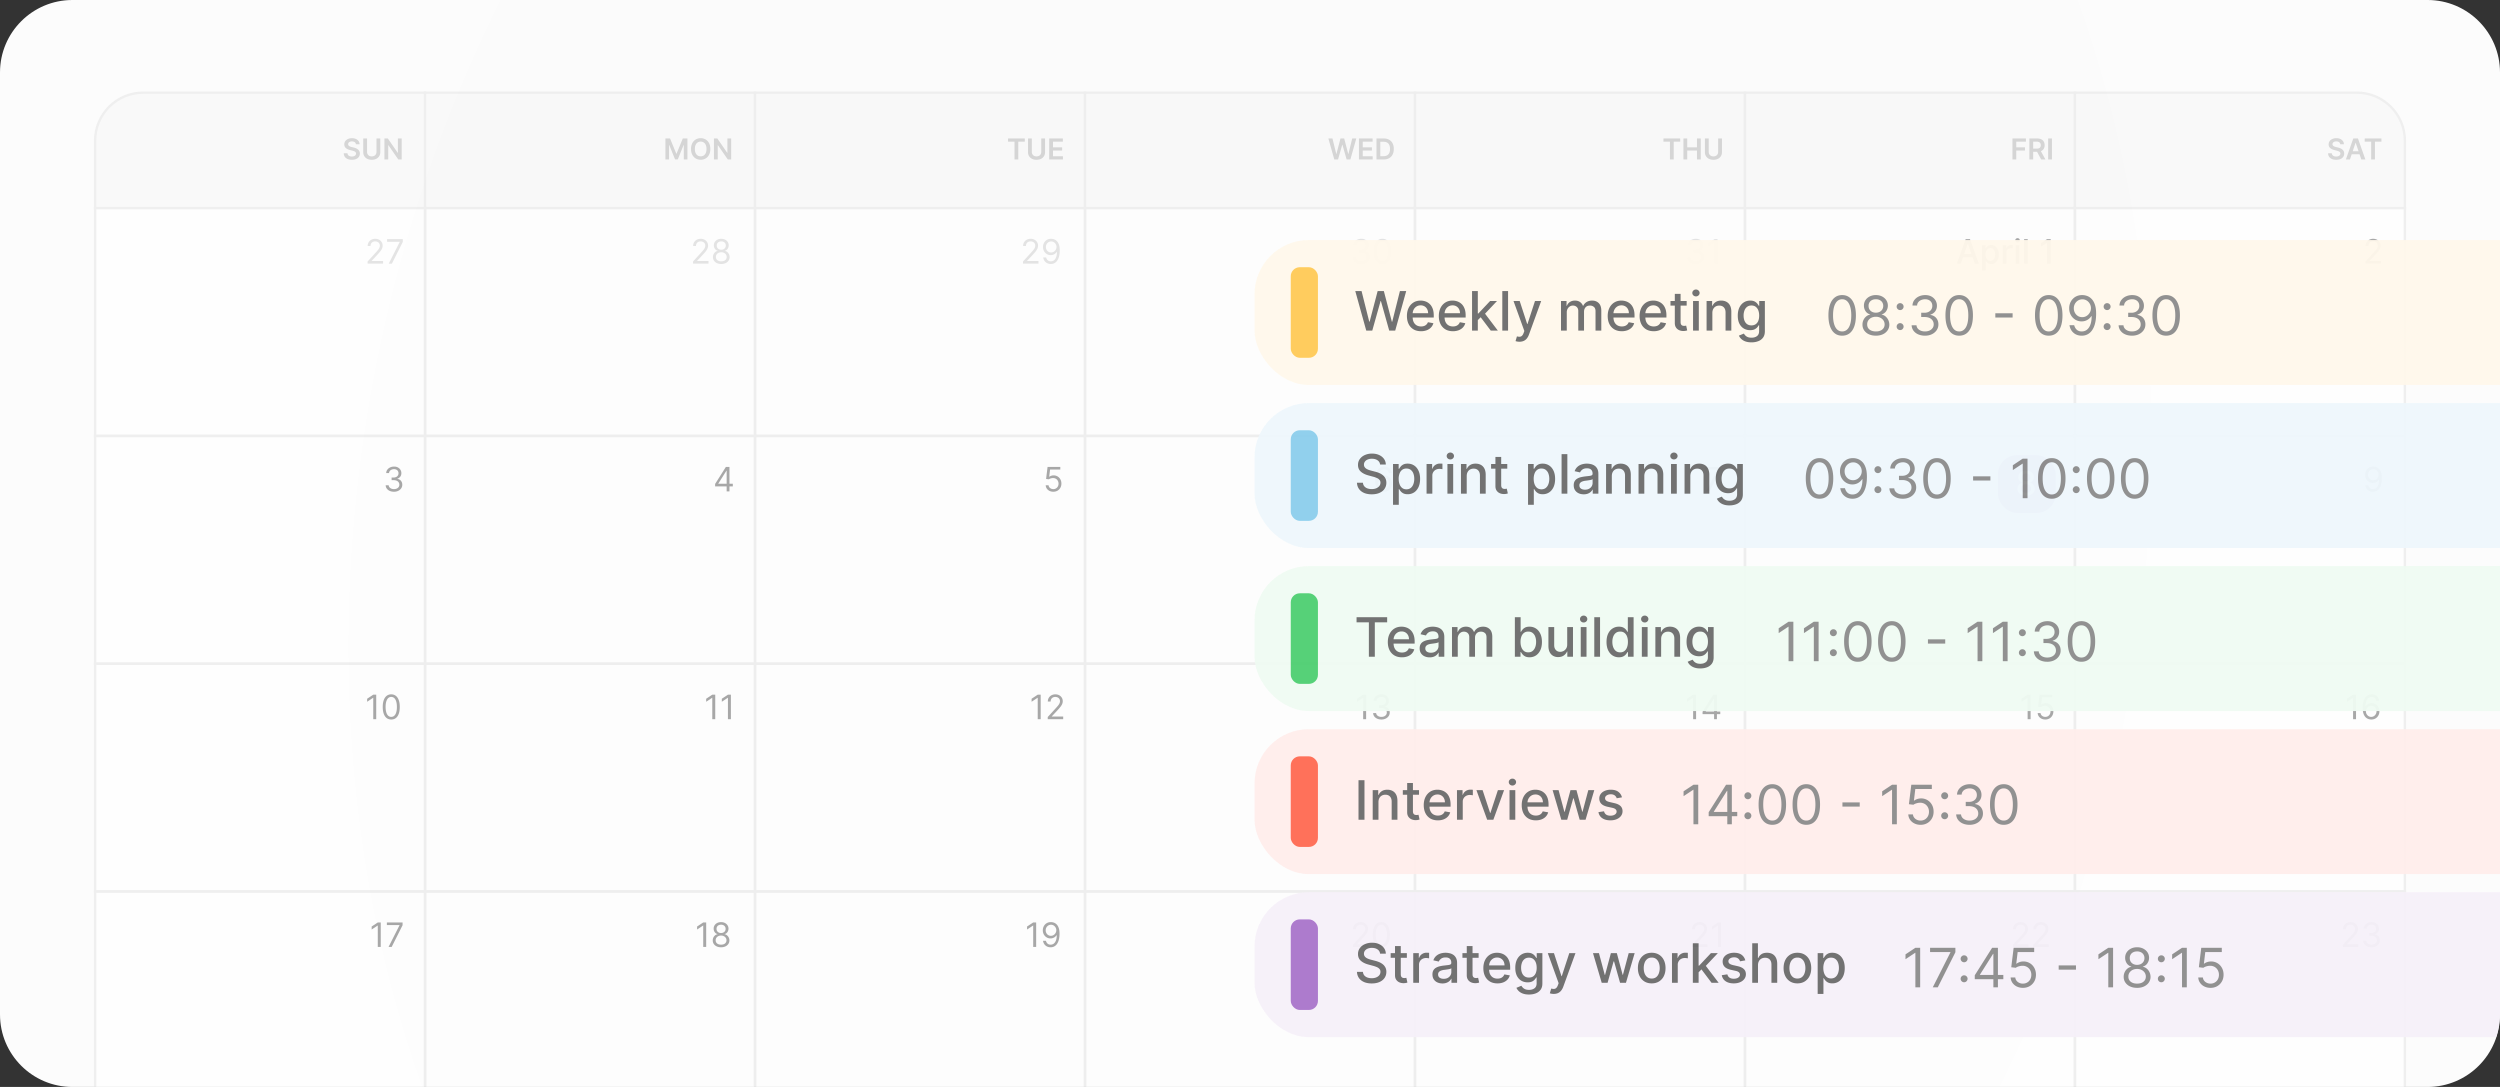 <svg xmlns="http://www.w3.org/2000/svg" width="552" height="240" fill="none"><rect width="100%" height="100%" fill="#333333" stroke="none"/><g clip-path="url(#a)"><path fill="url(#b)" d="M0 16C0 7.163 7.163 0 16 0h520c8.837 0 16 7.163 16 16v208c0 8.837-7.163 16-16 16H16c-8.837 0-16-7.163-16-16V16Z"/><g opacity=".5"><path fill="#F6F6F6" d="M21 31.086c0-5.868 4.757-10.625 10.625-10.625h62.232v25.5H21V31.086Z"/><path stroke="#E2E2E2" stroke-width=".531" d="M21 31.086c0-5.868 4.757-10.625 10.625-10.625h62.232v25.5H21V31.086Z"/><path fill="#AFAFAF" d="M78.584 31.85a.618.618 0 0 0-.267-.463c-.155-.11-.358-.165-.607-.165-.175 0-.325.026-.45.08a.667.667 0 0 0-.288.214.523.523 0 0 0-.036.562.6.6 0 0 0 .183.18c.077.05.163.09.256.123.094.033.188.061.283.084l.435.109c.175.04.343.095.505.165.163.07.308.157.437.262.13.106.232.234.308.383.075.15.113.325.113.525 0 .272-.07.511-.209.718-.138.205-.34.366-.602.482-.26.115-.577.172-.948.172-.361 0-.674-.056-.94-.167a1.4 1.4 0 0 1-.62-.49 1.448 1.448 0 0 1-.24-.783h.826a.702.702 0 0 0 .15.403.791.791 0 0 0 .341.24c.142.053.3.08.476.08a1.3 1.3 0 0 0 .48-.082.778.778 0 0 0 .326-.23.558.558 0 0 0 .12-.35.443.443 0 0 0-.107-.298.779.779 0 0 0-.292-.2 2.821 2.821 0 0 0-.434-.145l-.528-.135c-.382-.098-.683-.247-.905-.446-.22-.201-.33-.467-.33-.8 0-.273.073-.512.221-.717.15-.205.353-.365.609-.478.257-.114.547-.172.872-.172.329 0 .617.058.864.172.25.113.445.271.587.473.142.201.215.432.22.693h-.809Zm4.543-1.275h.84v3.029c0 .332-.079.624-.235.876a1.591 1.591 0 0 1-.657.59c-.282.14-.612.211-.99.211s-.709-.07-.99-.21a1.59 1.59 0 0 1-.657-.591 1.634 1.634 0 0 1-.234-.876v-3.03h.84v2.96c0 .193.043.365.127.516a.93.93 0 0 0 .362.355c.156.084.34.127.553.127.213 0 .397-.042.552-.127A.902.902 0 0 0 83 34.05c.085-.151.127-.323.127-.517v-2.958Zm5.563 0v4.636h-.747l-2.185-3.158h-.038v3.158h-.84v-4.636h.752l2.182 3.16h.04v-3.16h.836Z"/><path fill="#F6F6F6" d="M93.857 20.461h72.857v25.5H93.857z"/><path stroke="#E2E2E2" stroke-width=".531" d="M93.857 20.461h72.857v25.5H93.857z"/><path fill="#AFAFAF" d="M146.922 30.575h1.027l1.377 3.36h.054l1.377-3.36h1.027v4.636h-.806v-3.185h-.043l-1.281 3.171h-.602l-1.281-3.178h-.043v3.192h-.806v-4.636Zm9.92 2.318c0 .5-.094.927-.281 1.283a1.987 1.987 0 0 1-.761.815 2.097 2.097 0 0 1-1.088.283 2.12 2.12 0 0 1-1.092-.283 2.02 2.02 0 0 1-.76-.817c-.186-.356-.279-.783-.279-1.281 0-.5.093-.927.279-1.282.187-.356.44-.628.76-.817a2.12 2.12 0 0 1 1.092-.283c.406 0 .769.095 1.088.283.322.189.575.461.761.817.187.355.281.782.281 1.282Zm-.845 0c0-.352-.055-.648-.165-.89a1.222 1.222 0 0 0-.453-.55 1.197 1.197 0 0 0-.667-.188 1.2 1.2 0 0 0-.668.188 1.239 1.239 0 0 0-.455.55c-.109.242-.163.538-.163.89 0 .351.054.649.163.892.11.241.262.425.455.55.193.124.416.185.668.185.252 0 .474-.061.667-.185.194-.125.344-.309.453-.55.11-.243.165-.54.165-.892Zm5.449-2.318v4.636h-.747l-2.185-3.158h-.038v3.158h-.84v-4.636h.751l2.183 3.16h.041v-3.16h.835Z"/><path fill="#F6F6F6" d="M166.714 20.461h72.857v25.5h-72.857z"/><path stroke="#E2E2E2" stroke-width=".531" d="M166.714 20.461h72.857v25.5h-72.857z"/><path fill="#AFAFAF" d="M222.575 31.279v-.704h3.699v.704h-1.433v3.932h-.833v-3.932h-1.433Zm7.335-.704h.84v3.029c0 .332-.079.624-.236.876a1.588 1.588 0 0 1-.656.59c-.282.14-.612.211-.99.211s-.709-.07-.991-.21a1.597 1.597 0 0 1-.657-.591 1.639 1.639 0 0 1-.233-.876v-3.03h.84v2.96c0 .193.042.365.127.516a.93.93 0 0 0 .362.355c.156.084.34.127.552.127.213 0 .397-.042.553-.127a.898.898 0 0 0 .362-.355c.085-.151.127-.323.127-.517v-2.958Zm1.753 4.636v-4.636h3.015v.704h-2.175v1.258h2.019v.704h-2.019v1.266h2.193v.704h-3.033Z"/><path fill="#F6F6F6" d="M239.571 20.461h72.857v25.5h-72.857z"/><path stroke="#E2E2E2" stroke-width=".531" d="M239.571 20.461h72.857v25.5h-72.857z"/><path fill="#AFAFAF" d="m294.612 35.21-1.309-4.635h.903l.836 3.407h.043l.892-3.407h.821l.895 3.409h.04l.836-3.41h.903l-1.308 4.637h-.829l-.928-3.253h-.036l-.931 3.253h-.828Zm5.442 0v-4.635h3.016v.704h-2.176v1.258h2.02v.704h-2.02v1.266h2.194v.704h-3.034Zm5.444 0h-1.571v-4.635h1.603c.46 0 .855.092 1.186.278.332.184.587.449.765.795.178.345.267.759.267 1.24 0 .483-.09.898-.269 1.245a1.865 1.865 0 0 1-.772.8c-.335.185-.738.278-1.209.278Zm-.731-.726h.69c.323 0 .593-.059.808-.176.216-.12.378-.297.487-.532.109-.237.163-.533.163-.888 0-.354-.054-.649-.163-.883a1.112 1.112 0 0 0-.482-.527c-.211-.118-.474-.177-.788-.177h-.715v3.183Z"/><path fill="#F6F6F6" d="M312.429 20.461h72.857v25.5h-72.857z"/><path stroke="#E2E2E2" stroke-width=".531" d="M312.429 20.461h72.857v25.5h-72.857z"/><path fill="#AFAFAF" d="M367.289 31.279v-.704h3.699v.704h-1.433v3.932h-.833v-3.932h-1.433Zm4.413 3.932v-4.636h.839v1.962h2.149v-1.962h.842v4.636h-.842v-1.97h-2.149v1.97h-.839Zm7.666-4.636h.84v3.029c0 .332-.079.624-.235.876a1.597 1.597 0 0 1-.657.59 2.2 2.2 0 0 1-.989.211c-.379 0-.71-.07-.992-.21a1.588 1.588 0 0 1-.656-.591 1.63 1.63 0 0 1-.234-.876v-3.03h.84v2.96c0 .193.043.365.127.516a.93.93 0 0 0 .362.355c.156.084.34.127.553.127.213 0 .397-.042.552-.127a.898.898 0 0 0 .362-.355c.085-.151.127-.323.127-.517v-2.958Z"/><path fill="#F6F6F6" d="M385.286 20.461h72.857v25.5h-72.857z"/><path stroke="#E2E2E2" stroke-width=".531" d="M385.286 20.461h72.857v25.5h-72.857z"/><path fill="#AFAFAF" d="M444.35 35.21v-4.635h2.97v.704h-2.13v1.258h1.927v.704h-1.927v1.97h-.84Zm3.735 0v-4.635h1.739c.356 0 .655.062.897.185.243.124.426.297.55.52.125.223.188.482.188.777 0 .298-.064.556-.191.775-.125.217-.31.385-.554.505-.245.117-.545.176-.901.176h-1.239v-.697h1.126a1.3 1.3 0 0 0 .511-.086.613.613 0 0 0 .295-.256.835.835 0 0 0 .097-.417.861.861 0 0 0-.097-.42.62.62 0 0 0-.297-.268 1.223 1.223 0 0 0-.514-.093h-.77v3.935h-.84Zm2.396-2.1 1.147 2.1h-.937l-1.127-2.1h.917Zm2.591-2.535v4.636h-.84v-4.636h.84Z"/><path fill="#F6F6F6" d="M458.143 20.46h62.232c5.868 0 10.625 4.758 10.625 10.626V45.96h-72.857v-25.5Z"/><path stroke="#E2E2E2" stroke-width=".531" d="M458.143 20.46h62.232c5.868 0 10.625 4.758 10.625 10.626V45.96h-72.857v-25.5Z"/><path fill="#AFAFAF" d="M516.727 31.85a.617.617 0 0 0-.267-.463c-.156-.11-.358-.165-.607-.165-.175 0-.325.026-.45.08a.668.668 0 0 0-.288.214.53.53 0 0 0-.102.31c0 .097.022.18.066.252.045.07.106.131.183.18.077.05.162.09.256.123s.188.061.283.084l.435.109c.175.04.343.095.505.165.163.07.308.157.436.262.13.106.233.234.308.383.076.15.114.325.114.525 0 .272-.07.511-.209.718a1.375 1.375 0 0 1-.602.482c-.261.115-.577.172-.948.172-.361 0-.674-.056-.94-.167a1.397 1.397 0 0 1-.62-.49 1.448 1.448 0 0 1-.24-.783h.826a.706.706 0 0 0 .149.403.796.796 0 0 0 .342.24c.142.053.301.08.476.08.182 0 .342-.028.48-.082a.781.781 0 0 0 .326-.23.564.564 0 0 0 .12-.35.443.443 0 0 0-.107-.298.778.778 0 0 0-.292-.2 2.822 2.822 0 0 0-.434-.145l-.528-.135c-.382-.098-.684-.247-.905-.446-.221-.201-.331-.467-.331-.8 0-.273.074-.512.222-.717.149-.205.352-.365.609-.478a2.11 2.11 0 0 1 .871-.172c.329 0 .618.058.865.172.249.113.445.271.587.473.141.201.215.432.219.693h-.808Zm2.141 3.36h-.896l1.632-4.635h1.037l1.634 4.636h-.896l-1.239-3.686h-.036l-1.236 3.686Zm.029-1.817h2.445v.675h-2.445v-.675Zm3.225-2.114v-.704h3.699v.704h-1.433v3.932h-.833v-3.932h-1.433Z"/><path fill="#fff" d="M21 45.96h510v301.75H21z"/><path stroke="#E2E2E2" stroke-width=".531" d="M21 45.961h72.857v50.292H21z"/><path fill="#CBCBCB" d="M81.167 58.21v-.474l1.785-1.955c.21-.229.383-.428.518-.597.136-.17.236-.33.301-.48.067-.152.1-.31.1-.476a.877.877 0 0 0-.506-.816 1.197 1.197 0 0 0-.529-.114 1.1 1.1 0 0 0-.544.13.89.89 0 0 0-.356.356 1.116 1.116 0 0 0-.125.54h-.623c0-.318.073-.596.22-.835.146-.24.345-.427.596-.56a1.8 1.8 0 0 1 .853-.201c.317 0 .598.067.843.2.245.134.437.315.576.542.139.227.208.48.208.758 0 .199-.036.394-.108.584-.07.188-.194.399-.37.631-.174.23-.416.512-.726.845l-1.215 1.3v.042h2.514v.58h-3.412Zm4.672 0 2.42-4.785v-.042h-2.79v-.581h3.466v.613l-2.409 4.796h-.687Z"/><path stroke="#E2E2E2" stroke-width=".531" d="M93.857 45.961h72.857v50.292H93.857z"/><path fill="#CBCBCB" d="M153.024 58.21v-.474l1.786-1.955c.209-.229.382-.428.517-.597.136-.17.236-.33.301-.48.067-.152.101-.31.101-.476a.875.875 0 0 0-.507-.816 1.2 1.2 0 0 0-.529-.114c-.207 0-.389.044-.544.13a.887.887 0 0 0-.356.356 1.114 1.114 0 0 0-.124.54h-.624c0-.318.073-.596.22-.835.146-.24.345-.427.597-.56.253-.134.537-.201.853-.201.317 0 .597.067.842.2.245.134.437.315.576.542.139.227.209.48.209.758 0 .199-.037.394-.109.584-.07.188-.193.399-.369.631-.175.23-.417.512-.727.845l-1.215 1.3v.042h2.515v.58h-3.413Zm6.236.075c-.363 0-.683-.064-.961-.193a1.571 1.571 0 0 1-.647-.536 1.345 1.345 0 0 1-.23-.782 1.428 1.428 0 0 1 .51-1.122c.16-.132.338-.216.536-.251v-.032a1.044 1.044 0 0 1-.618-.436 1.313 1.313 0 0 1-.227-.768c-.002-.275.067-.52.208-.737.141-.217.335-.388.581-.513.249-.125.531-.187.848-.187.313 0 .593.062.84.187.246.125.44.296.581.513.143.216.215.462.217.737a1.348 1.348 0 0 1-.235.768 1.046 1.046 0 0 1-.611.436v.032c.196.035.372.119.529.25.156.131.281.294.375.49.093.193.141.404.142.633a1.365 1.365 0 0 1-.237.782 1.578 1.578 0 0 1-.647.536 2.23 2.23 0 0 1-.954.193Zm0-.581c.245 0 .456-.04.634-.119a.945.945 0 0 0 .412-.335.905.905 0 0 0 .148-.508.974.974 0 0 0-.159-.541 1.066 1.066 0 0 0-.425-.37 1.335 1.335 0 0 0-.61-.134 1.37 1.37 0 0 0-.618.134c-.18.09-.321.213-.425.37a.953.953 0 0 0-.151.541.885.885 0 0 0 .14.508.942.942 0 0 0 .415.335c.179.08.393.119.639.119Zm0-2.567c.194 0 .365-.04.515-.117a.886.886 0 0 0 .357-.324.93.93 0 0 0 .132-.49.9.9 0 0 0-.13-.477.834.834 0 0 0-.351-.317 1.144 1.144 0 0 0-.523-.114c-.202 0-.379.038-.531.114a.822.822 0 0 0-.351.317.887.887 0 0 0-.122.478c-.001.187.04.35.125.489a.879.879 0 0 0 .356.324c.152.078.326.117.523.117Z"/><path stroke="#E2E2E2" stroke-width=".531" d="M166.714 45.961h72.857v50.292h-72.857z"/><path fill="#CBCBCB" d="M225.881 58.21v-.474l1.786-1.955c.209-.229.382-.428.517-.597.136-.17.236-.33.302-.48.066-.152.1-.31.1-.476a.882.882 0 0 0-.137-.494.897.897 0 0 0-.37-.322 1.199 1.199 0 0 0-.528-.114c-.208 0-.39.044-.545.13a.887.887 0 0 0-.356.356 1.114 1.114 0 0 0-.124.54h-.624c0-.318.074-.596.22-.835.146-.24.345-.427.597-.56.253-.134.537-.201.853-.201.317 0 .597.067.842.2.245.134.437.315.576.542.139.227.209.48.209.758 0 .199-.036.394-.109.584-.07.188-.193.399-.369.631-.175.23-.417.512-.727.845l-1.215 1.3v.042h2.515v.58h-3.413Zm6.226-5.482c.221.002.443.044.665.127.222.082.424.22.608.412.183.19.33.45.441.779.111.33.166.742.166 1.239 0 .48-.046.907-.137 1.28a2.9 2.9 0 0 1-.391.94 1.732 1.732 0 0 1-.618.582 1.676 1.676 0 0 1-.819.198 1.78 1.78 0 0 1-.811-.18 1.596 1.596 0 0 1-.581-.504 1.762 1.762 0 0 1-.288-.753h.645c.058.248.173.453.346.616.174.16.404.24.689.24.417 0 .747-.182.988-.547.243-.364.364-.88.364-1.545h-.042a1.679 1.679 0 0 1-.351.383 1.548 1.548 0 0 1-.98.335c-.31 0-.594-.076-.853-.23a1.745 1.745 0 0 1-.618-.636 1.859 1.859 0 0 1-.23-.93c0-.33.074-.633.222-.908a1.72 1.72 0 0 1 .628-.66c.272-.164.59-.243.957-.238Zm0 .58c-.222 0-.422.056-.6.167-.176.11-.316.257-.42.444-.102.185-.153.39-.153.615 0 .226.049.431.148.616a1.11 1.11 0 0 0 1.003.6 1.123 1.123 0 0 0 .846-.37 1.33 1.33 0 0 0 .256-.394 1.211 1.211 0 0 0-.061-1.056 1.211 1.211 0 0 0-.417-.45 1.08 1.08 0 0 0-.602-.171Z"/><path stroke="#E2E2E2" stroke-width=".531" d="M239.571 45.961h72.857v50.292h-72.857z"/><path fill="#CBCBCB" d="M300.566 58.285a2.3 2.3 0 0 1-.932-.18 1.596 1.596 0 0 1-.647-.499 1.337 1.337 0 0 1-.259-.747h.666a.783.783 0 0 0 .179.451c.106.125.244.222.415.29.171.07.36.104.568.104.232 0 .438-.04.618-.122.179-.08.32-.193.422-.338a.848.848 0 0 0 .153-.502.946.946 0 0 0-.147-.525.979.979 0 0 0-.434-.36 1.68 1.68 0 0 0-.697-.129h-.433v-.58h.433c.215 0 .403-.04.565-.117a.873.873 0 0 0 .523-.824.914.914 0 0 0-.121-.478.832.832 0 0 0-.344-.317 1.107 1.107 0 0 0-.517-.114 1.36 1.36 0 0 0-.528.103.984.984 0 0 0-.402.294.763.763 0 0 0-.169.46h-.634c.011-.284.096-.533.256-.746a1.62 1.62 0 0 1 .629-.502c.261-.12.547-.18.858-.18.335 0 .622.069.861.204.24.134.424.311.552.531.129.22.193.458.193.713 0 .305-.08.565-.24.78a1.22 1.22 0 0 1-.647.446v.042c.341.056.608.202.8.436.192.232.288.52.288.864 0 .293-.08.558-.24.792a1.643 1.643 0 0 1-.65.55c-.275.133-.587.2-.938.2Zm4.672 0c-.398 0-.736-.108-1.016-.325-.28-.218-.494-.534-.642-.948-.148-.416-.222-.918-.222-1.506 0-.584.074-1.083.222-1.497.149-.416.364-.733.644-.951.282-.22.62-.33 1.014-.33.395 0 .732.11 1.012.33.282.218.497.535.644.95.15.415.225.914.225 1.498 0 .588-.074 1.09-.222 1.506-.148.414-.362.73-.642.948-.28.217-.619.325-1.017.325Zm0-.581c.395 0 .701-.19.92-.57.218-.381.327-.923.327-1.628 0-.468-.05-.867-.151-1.196-.098-.33-.241-.58-.427-.753a.946.946 0 0 0-.669-.259c-.39 0-.696.193-.916.579-.22.384-.33.927-.33 1.63 0 .468.049.866.148 1.193.098.328.24.577.425.748.187.17.411.256.673.256Z"/><path stroke="#E2E2E2" stroke-width=".531" d="M312.429 45.961h72.857v50.292h-72.857z"/><path fill="#CBCBCB" d="M374.423 58.285a2.3 2.3 0 0 1-.932-.18 1.596 1.596 0 0 1-.647-.499 1.337 1.337 0 0 1-.259-.747h.666a.79.79 0 0 0 .179.451c.106.125.244.222.415.29.171.07.36.104.568.104.232 0 .438-.04.618-.122.179-.08.32-.193.422-.338a.842.842 0 0 0 .154-.502.946.946 0 0 0-.148-.525.981.981 0 0 0-.433-.36 1.688 1.688 0 0 0-.698-.129h-.433v-.58h.433c.215 0 .404-.04.565-.117a.873.873 0 0 0 .523-.824.914.914 0 0 0-.121-.478.83.83 0 0 0-.343-.317 1.114 1.114 0 0 0-.518-.114 1.36 1.36 0 0 0-.528.103.984.984 0 0 0-.402.294.763.763 0 0 0-.169.46h-.634c.011-.284.096-.533.257-.746a1.61 1.61 0 0 1 .628-.502c.261-.12.547-.18.859-.18.334 0 .621.069.861.204.239.134.423.311.552.531.128.22.192.458.192.713 0 .305-.08.565-.24.78a1.215 1.215 0 0 1-.647.446v.042c.341.056.608.202.8.436.192.232.288.52.288.864 0 .293-.08.558-.24.792a1.636 1.636 0 0 1-.65.55c-.275.133-.587.2-.938.2Zm4.81-5.483v5.409h-.655v-4.722h-.032l-1.32.876V53.7l1.352-.898h.655Z"/><path stroke="#E2E2E2" stroke-width=".531" d="M385.286 45.961h72.857v50.292h-72.857z"/><path fill="#545454" d="M432.944 58.21h-.866l1.946-5.408h.943l1.947 5.409h-.867l-1.529-4.427h-.042l-1.532 4.427Zm.145-2.117h2.81v.686h-2.81v-.686Zm4.542 3.64v-5.579h.772v.658h.066c.045-.085.111-.182.198-.293.086-.111.206-.208.359-.29.153-.085.356-.128.607-.128.328 0 .62.083.877.249.257.165.459.404.605.715.148.312.222.687.222 1.126 0 .438-.073.814-.219 1.127a1.711 1.711 0 0 1-.602.721 1.565 1.565 0 0 1-.875.251c-.246 0-.448-.041-.605-.124a1.152 1.152 0 0 1-.364-.29 2.143 2.143 0 0 1-.203-.296h-.048v2.152h-.79Zm.774-3.55c0 .285.042.535.124.75.083.214.203.383.36.504.156.12.348.18.575.18a.926.926 0 0 0 .592-.188c.158-.127.278-.298.359-.515.083-.216.124-.46.124-.732 0-.267-.04-.508-.121-.72a1.104 1.104 0 0 0-.359-.505.942.942 0 0 0-.595-.185.946.946 0 0 0-.581.177 1.09 1.09 0 0 0-.356.494 2.06 2.06 0 0 0-.122.74Zm3.817 2.028v-4.057h.763v.645h.042a.985.985 0 0 1 .391-.516c.189-.126.402-.19.639-.19a3.296 3.296 0 0 1 .336.019v.755a1.417 1.417 0 0 0-.169-.029 1.616 1.616 0 0 0-.243-.018c-.187 0-.353.04-.499.118a.884.884 0 0 0-.471.795v2.478h-.789Zm2.854 0v-4.057h.79v4.057h-.79Zm.399-4.683a.503.503 0 0 1-.354-.137.446.446 0 0 1-.145-.333.44.44 0 0 1 .145-.333.498.498 0 0 1 .354-.14.49.49 0 0 1 .351.14.436.436 0 0 1 .148.333.44.44 0 0 1-.148.333.493.493 0 0 1-.351.137Zm2.243-.726v5.409h-.79V52.8h.79Zm5.072 0v5.409h-.818v-4.59h-.032l-1.294.845v-.782l1.349-.882h.795Z"/><path stroke="#E2E2E2" stroke-width=".531" d="M458.143 45.961H531v50.292h-72.857z"/><path fill="#545454" d="M522.31 58.21v-.474l1.785-1.955c.21-.229.382-.428.518-.597.136-.17.236-.33.301-.48.067-.152.1-.31.1-.476a.874.874 0 0 0-.507-.816 1.193 1.193 0 0 0-.528-.114 1.1 1.1 0 0 0-.544.13.887.887 0 0 0-.356.356 1.114 1.114 0 0 0-.125.54h-.623a1.512 1.512 0 0 1 .816-1.395 1.8 1.8 0 0 1 .853-.201c.317 0 .598.067.843.2.245.134.436.315.576.542.139.227.208.48.208.758 0 .199-.036.394-.108.584a2.57 2.57 0 0 1-.37.631c-.174.23-.416.512-.726.845l-1.215 1.3v.042h2.514v.58h-3.412Z"/><path stroke="#E2E2E2" stroke-width=".531" d="M21 96.253h72.857v50.292H21z"/><path fill="#545454" d="M86.995 108.577c-.349 0-.66-.06-.933-.18a1.6 1.6 0 0 1-.647-.499 1.343 1.343 0 0 1-.259-.748h.666a.786.786 0 0 0 .18.452c.105.125.244.222.414.291.171.068.36.103.568.103.233 0 .439-.041.618-.122.18-.081.32-.194.423-.338a.846.846 0 0 0 .153-.502.938.938 0 0 0-.148-.525.98.98 0 0 0-.433-.36 1.688 1.688 0 0 0-.697-.129h-.433v-.581h.433c.215 0 .403-.039.565-.116a.877.877 0 0 0 .523-.824.913.913 0 0 0-.122-.478.824.824 0 0 0-.343-.317 1.108 1.108 0 0 0-.518-.114c-.186 0-.362.034-.528.103a.989.989 0 0 0-.401.293.764.764 0 0 0-.17.46h-.633c.01-.284.096-.532.256-.745.16-.215.37-.382.629-.502.26-.119.546-.179.858-.179.334 0 .621.067.86.203.24.134.424.311.553.531.129.22.193.458.193.713 0 .305-.08.564-.24.779a1.213 1.213 0 0 1-.648.446v.043c.342.056.609.201.8.436.192.232.288.52.288.863 0 .294-.08.558-.24.793a1.636 1.636 0 0 1-.65.549 2.111 2.111 0 0 1-.937.201Z"/><path stroke="#E2E2E2" stroke-width=".531" d="M93.857 96.253h72.857v50.292H93.857z"/><path fill="#545454" d="M157.898 107.393v-.538l2.377-3.761h.39v.834h-.264l-1.796 2.842v.042h3.201v.581h-3.908Zm2.546 1.11v-5.409h.623v5.409h-.623Z"/><path stroke="#E2E2E2" stroke-width=".531" d="M166.714 96.253h72.857v50.292h-72.857z"/><path fill="#545454" d="M232.572 108.577c-.31 0-.589-.062-.838-.185a1.554 1.554 0 0 1-.596-.507 1.38 1.38 0 0 1-.246-.735h.634a.864.864 0 0 0 .333.608c.199.158.436.238.713.238a1.103 1.103 0 0 0 1.001-.584c.1-.183.15-.39.15-.621 0-.236-.052-.446-.156-.631a1.14 1.14 0 0 0-.422-.441 1.193 1.193 0 0 0-.616-.164 1.675 1.675 0 0 0-.509.077 1.414 1.414 0 0 0-.431.198l-.613-.074.328-2.662h2.81v.581h-2.261l-.19 1.595h.032a1.586 1.586 0 0 1 .94-.306 1.665 1.665 0 0 1 1.498.882c.149.273.224.584.224.935 0 .345-.077.653-.232.924a1.705 1.705 0 0 1-.634.639c-.27.155-.576.233-.919.233Z"/><path stroke="#E2E2E2" stroke-width=".531" d="M239.571 96.253h72.857v50.292h-72.857z"/><path fill="#545454" d="M305.535 108.577a2.04 2.04 0 0 1-.666-.127 1.602 1.602 0 0 1-.608-.41c-.183-.193-.33-.455-.441-.784-.111-.331-.166-.747-.166-1.247 0-.478.045-.903.135-1.273a2.85 2.85 0 0 1 .391-.937c.17-.256.376-.449.618-.581a1.69 1.69 0 0 1 .821-.198c.303 0 .572.06.808.182.238.12.432.287.581.502.15.215.247.462.291.742h-.645a1.198 1.198 0 0 0-.348-.605c-.173-.16-.402-.24-.687-.24-.419 0-.749.182-.99.546-.24.365-.36.876-.362 1.535h.042a1.597 1.597 0 0 1 1.331-.718c.31 0 .594.077.851.232.257.153.463.365.618.636.155.27.232.579.232.928 0 .334-.075.64-.224.919a1.72 1.72 0 0 1-.632.66 1.777 1.777 0 0 1-.95.238Zm0-.581c.221 0 .42-.056.596-.167.178-.111.318-.26.42-.446a1.26 1.26 0 0 0 .156-.623c0-.224-.05-.427-.15-.611a1.16 1.16 0 0 0-.41-.441 1.082 1.082 0 0 0-.591-.163c-.168 0-.323.033-.468.1a1.211 1.211 0 0 0-.38.269 1.306 1.306 0 0 0-.254.394 1.253 1.253 0 0 0 .476 1.516c.178.114.379.172.605.172Z"/><path stroke="#E2E2E2" stroke-width=".531" d="M312.429 96.253h72.857v50.292h-72.857z"/><path fill="#545454" d="m376.765 108.503 2.419-4.786v-.042h-2.789v-.581h3.465v.612l-2.409 4.797h-.686Z"/><path stroke="#E2E2E2" stroke-width=".531" d="M385.286 96.253h72.857v50.292h-72.857z"/><rect width="12.75" height="12.75" x="441.143" y="100.503" fill="#8D45BA" rx="4.25"/><path fill="#fff" d="M447.366 109.452c-.379 0-.713-.066-1.004-.196a1.641 1.641 0 0 1-.679-.539 1.305 1.305 0 0 1-.243-.781c-.001-.229.045-.44.14-.632.097-.193.228-.354.394-.483.165-.13.35-.213.555-.248v-.032a1.09 1.09 0 0 1-.648-.433 1.266 1.266 0 0 1-.24-.771 1.264 1.264 0 0 1 .219-.74c.15-.218.355-.39.616-.515a2.03 2.03 0 0 1 .89-.187c.329 0 .623.063.882.19.261.125.466.296.615.515.15.216.226.462.227.737a1.28 1.28 0 0 1-.248.771 1.1 1.1 0 0 1-.639.433v.032c.203.035.385.118.547.248.164.129.294.29.391.483.098.192.148.403.15.632a1.323 1.323 0 0 1-.248.781 1.641 1.641 0 0 1-.681.539c-.289.13-.621.196-.996.196Zm0-.669c.223 0 .417-.037.581-.111a.891.891 0 0 0 .38-.314.855.855 0 0 0 .138-.475.896.896 0 0 0-.148-.499.985.985 0 0 0-.389-.341 1.224 1.224 0 0 0-.562-.124 1.25 1.25 0 0 0-.568.124.978.978 0 0 0-.391.341.868.868 0 0 0-.14.499.827.827 0 0 0 .13.475.885.885 0 0 0 .382.314c.166.074.361.111.587.111Zm0-2.517c.179 0 .339-.036.478-.108a.813.813 0 0 0 .327-.301.84.84 0 0 0 .124-.452.827.827 0 0 0-.121-.443.764.764 0 0 0-.325-.293 1.048 1.048 0 0 0-.483-.106c-.187 0-.351.035-.491.106a.758.758 0 0 0-.325.293.806.806 0 0 0-.114.443.828.828 0 0 0 .116.452c.08.129.189.229.328.301.141.072.303.108.486.108Z"/><path stroke="#E2E2E2" stroke-width=".531" d="M458.143 96.253H531v50.292h-72.857z"/><path fill="#545454" d="M524.032 103.02c.222.001.444.044.666.126.221.083.424.221.607.412.183.191.33.45.441.78.111.329.166.742.166 1.238 0 .481-.045.908-.137 1.281a2.9 2.9 0 0 1-.391.94 1.738 1.738 0 0 1-.618.582 1.677 1.677 0 0 1-.819.198c-.302 0-.573-.06-.81-.18a1.59 1.59 0 0 1-.581-.504 1.753 1.753 0 0 1-.288-.753h.644c.058.248.174.453.346.615.174.16.404.241.689.241.418 0 .747-.183.988-.547.243-.365.365-.88.365-1.545h-.043a1.645 1.645 0 0 1-.351.383 1.55 1.55 0 0 1-.98.335c-.31 0-.594-.076-.853-.23a1.746 1.746 0 0 1-.618-.636 1.859 1.859 0 0 1-.23-.93c0-.331.074-.634.222-.908.15-.277.359-.497.629-.661.271-.163.59-.243.956-.237Zm0 .581a1.11 1.11 0 0 0-.6.166 1.195 1.195 0 0 0-.42.444c-.102.185-.153.39-.153.615 0 .226.05.431.148.616.101.183.237.329.41.438.174.107.372.161.594.161.167 0 .323-.032.467-.098.145-.067.271-.157.378-.272.109-.116.195-.247.256-.393a1.202 1.202 0 0 0-.061-1.057 1.214 1.214 0 0 0-.417-.449 1.084 1.084 0 0 0-.602-.171Z"/><path stroke="#E2E2E2" stroke-width=".531" d="M21 146.544h72.857v50.292H21z"/><path fill="#545454" d="M83.069 153.385v5.409h-.655v-4.722h-.032l-1.32.877v-.666l1.352-.898h.655Zm3.32 5.483c-.398 0-.737-.108-1.017-.325-.28-.218-.494-.534-.642-.948-.148-.415-.222-.917-.222-1.505 0-.585.074-1.084.222-1.498.15-.415.364-.732.644-.951a1.6 1.6 0 0 1 1.015-.33c.394 0 .731.11 1.011.33.282.219.497.536.645.951.15.414.224.913.224 1.498 0 .588-.074 1.09-.222 1.505-.148.414-.361.73-.641.948-.28.217-.62.325-1.017.325Zm0-.581c.394 0 .7-.19.919-.57.218-.381.327-.923.327-1.627 0-.469-.05-.868-.15-1.197-.099-.329-.242-.58-.428-.753a.946.946 0 0 0-.668-.258c-.391 0-.697.192-.917.578-.22.384-.33.927-.33 1.63 0 .468.05.866.148 1.193.099.328.24.577.425.748a.961.961 0 0 0 .674.256Z"/><path stroke="#E2E2E2" stroke-width=".531" d="M93.857 146.544h72.857v50.292H93.857z"/><path fill="#545454" d="M157.926 153.385v5.409h-.655v-4.722h-.032l-1.32.877v-.666l1.352-.898h.655Zm3.457 0v5.409h-.655v-4.722h-.032l-1.32.877v-.666l1.352-.898h.655Z"/><path stroke="#E2E2E2" stroke-width=".531" d="M166.714 146.544h72.857v50.292h-72.857z"/><path fill="#545454" d="M229.783 153.385v5.409h-.655v-4.722h-.032l-1.32.877v-.666l1.352-.898h.655Zm1.556 5.409v-.475l1.785-1.955c.21-.229.382-.428.518-.597a2.22 2.22 0 0 0 .301-.48c.067-.152.1-.31.1-.476a.885.885 0 0 0-.137-.494.893.893 0 0 0-.37-.322 1.196 1.196 0 0 0-.528-.113c-.208 0-.389.043-.544.129a.895.895 0 0 0-.357.357 1.11 1.11 0 0 0-.124.538h-.623c0-.317.073-.595.219-.834.146-.24.345-.426.597-.56.253-.134.538-.201.853-.201.317 0 .598.067.842.201.245.134.437.314.576.541.139.227.209.48.209.758 0 .199-.036.394-.108.584a2.6 2.6 0 0 1-.37.631c-.174.231-.417.513-.726.845l-1.215 1.3v.042h2.514v.581h-3.412Z"/><path stroke="#E2E2E2" stroke-width=".531" d="M239.571 146.544h72.857v50.292h-72.857z"/><path fill="#545454" d="M301.64 153.385v5.409h-.655v-4.722h-.032l-1.32.877v-.666l1.352-.898h.655Zm3.383 5.483c-.348 0-.659-.06-.932-.179a1.6 1.6 0 0 1-.647-.5 1.343 1.343 0 0 1-.259-.747h.666a.792.792 0 0 0 .179.452c.106.125.244.221.415.29.171.069.36.103.568.103.232 0 .438-.04.618-.121.18-.081.32-.194.423-.338a.85.85 0 0 0 .153-.502.95.95 0 0 0-.148-.526.981.981 0 0 0-.433-.359 1.693 1.693 0 0 0-.698-.129h-.433v-.582h.433c.215 0 .404-.038.566-.116a.91.91 0 0 0 .383-.327.883.883 0 0 0 .14-.497.916.916 0 0 0-.122-.478.835.835 0 0 0-.343-.317 1.109 1.109 0 0 0-.518-.113c-.187 0-.363.034-.528.103a.981.981 0 0 0-.402.293.764.764 0 0 0-.169.459h-.634c.011-.283.096-.531.257-.744a1.6 1.6 0 0 1 .628-.502c.261-.12.547-.18.859-.18.334 0 .621.068.861.204a1.395 1.395 0 0 1 .744 1.244c0 .304-.08.564-.24.779a1.221 1.221 0 0 1-.647.446v.042c.342.057.608.202.8.436.192.232.288.52.288.864 0 .294-.08.558-.24.792a1.631 1.631 0 0 1-.65.549 2.112 2.112 0 0 1-.938.201Z"/><path stroke="#E2E2E2" stroke-width=".531" d="M312.429 146.544h72.857v50.292h-72.857z"/><path fill="#545454" d="M374.497 153.385v5.409h-.655v-4.722h-.031l-1.321.877v-.666l1.352-.898h.655Zm1.429 4.3v-.539l2.377-3.761h.391v.835h-.264l-1.796 2.842v.042h3.201v.581h-3.909Zm2.546 1.109v-5.409h.624v5.409h-.624Z"/><path stroke="#E2E2E2" stroke-width=".531" d="M385.286 146.544h72.857v50.292h-72.857z"/><path fill="#545454" d="M448.354 153.385v5.409h-.655v-4.722h-.031l-1.321.877v-.666l1.352-.898h.655Zm3.246 5.483c-.31 0-.589-.061-.837-.185a1.556 1.556 0 0 1-.597-.507 1.385 1.385 0 0 1-.245-.734h.633a.87.87 0 0 0 .333.607c.199.159.437.238.713.238.222 0 .419-.052.592-.156.174-.104.311-.246.409-.428.101-.183.151-.39.151-.62 0-.236-.052-.447-.156-.632a1.15 1.15 0 0 0-1.038-.604 1.683 1.683 0 0 0-.51.076 1.42 1.42 0 0 0-.43.198l-.613-.074.328-2.662h2.81v.581h-2.261l-.19 1.595h.031a1.581 1.581 0 0 1 .941-.306c.331 0 .626.079.885.238.26.156.464.371.612.644.15.273.225.585.225.935 0 .345-.078.653-.233.925a1.698 1.698 0 0 1-.634.639 1.806 1.806 0 0 1-.919.232Z"/><path stroke="#E2E2E2" stroke-width=".531" d="M458.143 146.544H531v50.292h-72.857z"/><path fill="#545454" d="M520.212 153.385v5.409h-.655v-4.722h-.032l-1.321.877v-.666l1.353-.898h.655Zm3.351 5.483a2.003 2.003 0 0 1-.665-.127 1.592 1.592 0 0 1-.608-.409c-.183-.194-.33-.455-.441-.784-.111-.331-.166-.747-.166-1.247 0-.479.045-.903.134-1.273.09-.372.22-.684.391-.938.171-.255.377-.449.618-.581.243-.132.517-.198.822-.198.303 0 .572.061.808.182.238.12.431.287.581.502.15.215.246.462.29.742h-.644a1.19 1.19 0 0 0-.349-.604c-.172-.161-.401-.241-.686-.241-.419 0-.75.182-.991.547-.239.364-.36.876-.362 1.534h.043a1.587 1.587 0 0 1 .805-.631c.166-.058.341-.087.526-.087.31 0 .593.078.85.232.257.154.463.366.618.637.155.269.233.578.233.927 0 .335-.075.641-.225.919-.149.277-.36.497-.631.66a1.77 1.77 0 0 1-.951.238Zm0-.581c.222 0 .421-.055.597-.166a1.255 1.255 0 0 0 .576-1.07 1.24 1.24 0 0 0-.56-1.051 1.087 1.087 0 0 0-.592-.164 1.11 1.11 0 0 0-.467.1 1.203 1.203 0 0 0-.38.27 1.29 1.29 0 0 0-.254.393 1.258 1.258 0 0 0 .058 1.065c.102.186.241.337.417.451.178.115.38.172.605.172Z"/><path stroke="#E2E2E2" stroke-width=".531" d="M21 196.836h72.857v50.292H21z"/><path fill="#545454" d="M84.069 203.677v5.409h-.655v-4.722h-.032l-1.32.876v-.665l1.352-.898h.655Zm1.724 5.409 2.42-4.786v-.042h-2.79v-.581h3.466v.613l-2.409 4.796h-.687Z"/><path stroke="#E2E2E2" stroke-width=".531" d="M93.857 196.836h72.857v50.292H93.857z"/><path fill="#545454" d="M155.926 203.677v5.409h-.655v-4.722h-.032l-1.32.876v-.665l1.352-.898h.655Zm3.288 5.483c-.363 0-.683-.064-.961-.193a1.57 1.57 0 0 1-.647-.536 1.346 1.346 0 0 1-.23-.782 1.43 1.43 0 0 1 .51-1.122c.16-.132.339-.216.536-.251v-.032a1.042 1.042 0 0 1-.618-.436 1.317 1.317 0 0 1-.227-.768 1.3 1.3 0 0 1 .208-.737c.141-.217.335-.388.581-.513.249-.125.531-.187.848-.187.314 0 .594.062.84.187.247.125.44.296.581.513.143.216.215.462.217.737-.002.287-.08.543-.235.768a1.046 1.046 0 0 1-.61.436v.032c.195.035.371.119.528.251a1.462 1.462 0 0 1 .517 1.122 1.367 1.367 0 0 1-.237.782 1.576 1.576 0 0 1-.647.536 2.223 2.223 0 0 1-.954.193Zm0-.581c.245 0 .456-.04.634-.119a.944.944 0 0 0 .412-.335.908.908 0 0 0 .148-.508.974.974 0 0 0-.159-.541 1.066 1.066 0 0 0-.425-.37 1.332 1.332 0 0 0-.61-.134 1.37 1.37 0 0 0-.618.134 1.08 1.08 0 0 0-.425.37.96.96 0 0 0-.151.541.896.896 0 0 0 .14.508.941.941 0 0 0 .415.335c.18.079.393.119.639.119Zm0-2.567c.194 0 .366-.039.515-.117a.881.881 0 0 0 .357-.324.933.933 0 0 0 .132-.489.899.899 0 0 0-.13-.478.836.836 0 0 0-.351-.317 1.141 1.141 0 0 0-.523-.114c-.202 0-.379.038-.531.114a.825.825 0 0 0-.351.317.877.877 0 0 0-.121.478.902.902 0 0 0 .124.489.879.879 0 0 0 .356.324c.152.078.326.117.523.117Z"/><path stroke="#E2E2E2" stroke-width=".531" d="M166.714 196.836h72.857v50.292h-72.857z"/><path fill="#545454" d="M228.783 203.677v5.409h-.655v-4.722h-.032l-1.32.876v-.665l1.352-.898h.655Zm3.278-.074c.222.002.443.044.665.127.222.082.425.22.608.412.183.19.33.45.441.779.111.329.166.742.166 1.239 0 .48-.046.907-.137 1.28-.09.372-.22.685-.391.941a1.734 1.734 0 0 1-.618.581 1.677 1.677 0 0 1-.819.198c-.303 0-.573-.06-.811-.18a1.588 1.588 0 0 1-.581-.504 1.78 1.78 0 0 1-.288-.753h.645c.058.248.173.453.346.615.174.161.404.241.689.241.417 0 .747-.182.988-.547.243-.364.364-.879.364-1.545h-.042a1.647 1.647 0 0 1-.351.383 1.555 1.555 0 0 1-.98.335c-.31 0-.594-.076-.853-.229a1.741 1.741 0 0 1-.618-.637 1.859 1.859 0 0 1-.23-.93c0-.331.074-.633.222-.908.15-.277.359-.497.629-.66a1.76 1.76 0 0 1 .956-.238Zm0 .581a1.11 1.11 0 0 0-.6.166c-.176.11-.316.257-.42.444-.102.185-.153.39-.153.615 0 .226.049.431.148.616.1.183.237.329.409.438.175.108.373.161.595.161a1.123 1.123 0 0 0 .845-.369c.109-.117.194-.248.256-.394a1.211 1.211 0 0 0-.061-1.056 1.206 1.206 0 0 0-.417-.449 1.076 1.076 0 0 0-.602-.172Z"/><path stroke="#E2E2E2" stroke-width=".531" d="M239.571 196.836h72.857v50.292h-72.857z"/><path fill="#545454" d="M298.739 209.086v-.475l1.785-1.955c.209-.229.382-.428.518-.597.135-.171.236-.331.301-.481.067-.151.1-.309.1-.475a.883.883 0 0 0-.137-.494.893.893 0 0 0-.37-.322 1.196 1.196 0 0 0-.528-.114c-.208 0-.389.044-.544.13a.887.887 0 0 0-.357.356 1.117 1.117 0 0 0-.124.539h-.623a1.512 1.512 0 0 1 .816-1.394c.253-.134.538-.201.853-.201.317 0 .598.067.842.201.245.133.437.314.576.541.139.227.209.48.209.758 0 .199-.036.394-.108.584a2.6 2.6 0 0 1-.37.631c-.175.231-.417.512-.727.845l-1.214 1.3v.042h2.514v.581h-3.412Zm6.267.074c-.398 0-.737-.108-1.017-.325-.28-.218-.494-.534-.642-.948-.148-.416-.222-.918-.222-1.506 0-.584.074-1.083.222-1.497.15-.416.365-.733.645-.951.281-.22.62-.33 1.014-.33s.732.11 1.012.33c.281.218.496.535.644.951.15.414.224.913.224 1.497 0 .588-.073 1.09-.221 1.506-.148.414-.362.73-.642.948-.28.217-.619.325-1.017.325Zm0-.581c.394 0 .701-.19.919-.571.218-.38.328-.922.328-1.627 0-.468-.051-.867-.151-1.196-.099-.329-.241-.58-.428-.753a.946.946 0 0 0-.668-.259c-.391 0-.696.193-.917.579-.22.384-.33.927-.33 1.629 0 .469.05.867.148 1.194.099.328.241.577.425.748.187.17.412.256.674.256Z"/><path stroke="#E2E2E2" stroke-width=".531" d="M312.429 196.836h72.857v50.292h-72.857z"/><path fill="#545454" d="M373.596 209.086v-.475l1.785-1.955c.21-.229.382-.428.518-.597.135-.171.236-.331.301-.481.067-.151.1-.309.1-.475a.883.883 0 0 0-.137-.494.893.893 0 0 0-.37-.322 1.196 1.196 0 0 0-.528-.114c-.208 0-.389.044-.544.13a.893.893 0 0 0-.357.356 1.129 1.129 0 0 0-.124.539h-.623a1.512 1.512 0 0 1 .816-1.394c.253-.134.538-.201.853-.201.317 0 .598.067.843.201.244.133.436.314.575.541.139.227.209.48.209.758 0 .199-.036.394-.108.584a2.6 2.6 0 0 1-.37.631c-.174.231-.416.512-.726.845l-1.215 1.3v.042h2.514v.581h-3.412Zm6.404-5.409v5.409h-.655v-4.722h-.031l-1.321.876v-.665l1.352-.898H380Z"/><path stroke="#E2E2E2" stroke-width=".531" d="M385.286 196.836h72.857v50.292h-72.857z"/><path fill="#545454" d="M444.453 209.086v-.475l1.785-1.955c.21-.229.382-.428.518-.597.135-.171.236-.331.301-.481.067-.151.1-.309.1-.475a.875.875 0 0 0-.507-.816 1.196 1.196 0 0 0-.528-.114c-.208 0-.389.044-.544.13a.893.893 0 0 0-.357.356 1.129 1.129 0 0 0-.124.539h-.623a1.512 1.512 0 0 1 .816-1.394c.254-.134.538-.201.853-.201.317 0 .598.067.843.201.244.133.436.314.575.541.139.227.209.48.209.758 0 .199-.036.394-.108.584a2.6 2.6 0 0 1-.37.631c-.174.231-.416.512-.726.845l-1.215 1.3v.042h2.514v.581h-3.412Zm4.503 0v-.475l1.785-1.955c.21-.229.382-.428.518-.597.136-.171.236-.331.301-.481.067-.151.1-.309.1-.475a.875.875 0 0 0-.507-.816 1.19 1.19 0 0 0-.528-.114c-.208 0-.389.044-.544.13a.893.893 0 0 0-.357.356 1.129 1.129 0 0 0-.124.539h-.623a1.512 1.512 0 0 1 .816-1.394c.254-.134.538-.201.853-.201.317 0 .598.067.843.201.245.133.436.314.576.541.139.227.208.48.208.758 0 .199-.036.394-.108.584a2.6 2.6 0 0 1-.37.631c-.174.231-.416.512-.726.845l-1.215 1.3v.042h2.514v.581h-3.412Z"/><path stroke="#E2E2E2" stroke-width=".531" d="M458.143 196.836H531v50.292h-72.857z"/><path fill="#545454" d="M517.31 209.086v-.475l1.785-1.955c.21-.229.382-.428.518-.597.136-.171.236-.331.301-.481.067-.151.1-.309.1-.475a.875.875 0 0 0-.507-.816 1.19 1.19 0 0 0-.528-.114c-.208 0-.389.044-.544.13a.884.884 0 0 0-.356.356 1.117 1.117 0 0 0-.125.539h-.623a1.512 1.512 0 0 1 .816-1.394c.254-.134.538-.201.853-.201.317 0 .598.067.843.201.245.133.436.314.576.541.139.227.208.48.208.758 0 .199-.036.394-.108.584-.07.188-.194.399-.37.631-.174.231-.416.512-.726.845l-1.215 1.3v.042h2.514v.581h-3.412Zm6.331.074c-.349 0-.66-.06-.933-.18a1.597 1.597 0 0 1-.647-.499 1.344 1.344 0 0 1-.258-.747h.665a.78.78 0 0 0 .18.451c.105.125.244.222.414.291.171.069.36.103.568.103.233 0 .439-.041.618-.122.18-.081.321-.193.423-.338a.846.846 0 0 0 .153-.502.935.935 0 0 0-.148-.525.976.976 0 0 0-.433-.359 1.671 1.671 0 0 0-.697-.13h-.433v-.581h.433c.215 0 .403-.039.565-.116a.877.877 0 0 0 .523-.824.913.913 0 0 0-.122-.478.829.829 0 0 0-.343-.317 1.109 1.109 0 0 0-.518-.114 1.38 1.38 0 0 0-.528.103.98.98 0 0 0-.401.294.756.756 0 0 0-.169.459h-.634c.01-.283.096-.532.256-.745.16-.215.37-.382.629-.502.26-.119.546-.179.858-.179.334 0 .621.068.861.203.239.134.423.311.552.531.128.22.193.458.193.713 0 .305-.08.565-.241.779a1.217 1.217 0 0 1-.647.447v.042c.342.056.609.202.801.436.191.232.287.52.287.863 0 .295-.08.559-.24.793a1.632 1.632 0 0 1-.65.549 2.108 2.108 0 0 1-.937.201Z"/></g><g opacity=".95"><rect width="299" height="32" x="277" y="53" fill="#FFF8EB" rx="12"/><rect width="6" height="20" x="285" y="59" fill="#FFCA56" rx="2"/><path fill="#6B6B6B" d="m301.668 73-2.421-8.727h1.385l1.7 6.758h.081l1.769-6.758h1.372l1.768 6.763h.081l1.696-6.763h1.39L308.064 73h-1.325l-1.837-6.537h-.068L302.997 73h-1.329Zm12.095.132c-.644 0-1.2-.138-1.666-.413a2.806 2.806 0 0 1-1.074-1.172c-.25-.506-.375-1.098-.375-1.777 0-.67.125-1.261.375-1.773a2.92 2.92 0 0 1 1.057-1.197c.455-.287.986-.43 1.594-.43.369 0 .727.06 1.074.183a2.6 2.6 0 0 1 .933.575c.276.261.493.6.652 1.018.159.415.239.92.239 1.513v.452h-5.203v-.955h3.954c0-.335-.068-.632-.204-.89a1.554 1.554 0 0 0-.576-.618 1.606 1.606 0 0 0-.86-.226c-.358 0-.671.088-.938.264a1.77 1.77 0 0 0-.614.682 1.969 1.969 0 0 0-.213.908v.745c0 .438.077.81.23 1.117.157.307.374.541.652.703.279.159.604.239.976.239.242 0 .462-.034.661-.103a1.373 1.373 0 0 0 .848-.831l1.206.218c-.097.355-.27.666-.52.933-.247.264-.558.47-.933.618a3.498 3.498 0 0 1-1.275.217Zm7.043 0c-.644 0-1.2-.138-1.666-.413a2.806 2.806 0 0 1-1.074-1.172c-.25-.506-.375-1.098-.375-1.777 0-.67.125-1.261.375-1.773a2.92 2.92 0 0 1 1.057-1.197c.455-.287.986-.43 1.594-.43.369 0 .727.06 1.074.183a2.6 2.6 0 0 1 .933.575c.276.261.493.6.652 1.018.159.415.239.92.239 1.513v.452h-5.203v-.955h3.954c0-.335-.068-.632-.204-.89a1.554 1.554 0 0 0-.576-.618 1.607 1.607 0 0 0-.861-.226c-.357 0-.67.088-.937.264a1.77 1.77 0 0 0-.614.682 1.969 1.969 0 0 0-.213.908v.745c0 .438.077.81.23 1.117.157.307.374.541.652.703.279.159.604.239.976.239.242 0 .462-.034.661-.103a1.373 1.373 0 0 0 .848-.831l1.206.218c-.097.355-.27.666-.52.933-.247.264-.558.47-.933.618a3.498 3.498 0 0 1-1.275.217Zm5.394-2.352-.008-1.556h.221l2.608-2.77h1.526l-2.975 3.154h-.2L326.2 70.78ZM325.028 73v-8.727h1.275V73h-1.275Zm4.134 0-2.344-3.11.878-.891 3.03 4.001h-1.564Zm3.82-8.727V73h-1.274v-8.727h1.274Zm2.52 11.181c-.191 0-.364-.015-.52-.046a1.65 1.65 0 0 1-.35-.094l.307-1.044c.233.062.441.09.622.08a.746.746 0 0 0 .482-.204c.142-.127.267-.336.375-.626l.158-.435-2.395-6.63h1.363l1.658 5.08h.068l1.658-5.08h1.368l-2.698 7.419c-.125.34-.284.629-.477.865a1.85 1.85 0 0 1-.69.537 2.26 2.26 0 0 1-.929.178ZM344.669 73v-6.546h1.223v1.066h.081c.136-.36.359-.642.669-.844.31-.204.68-.307 1.112-.307.438 0 .804.103 1.1.307a1.8 1.8 0 0 1 .66.844h.068c.157-.35.405-.628.746-.835.341-.21.747-.316 1.219-.316.594 0 1.078.186 1.453.559.378.372.567.933.567 1.683V73h-1.274v-4.27c0-.443-.121-.764-.363-.963a1.315 1.315 0 0 0-.865-.298c-.414 0-.737.128-.967.383-.23.253-.345.578-.345.976V73h-1.27v-4.35c0-.356-.111-.642-.332-.857-.222-.216-.51-.324-.865-.324a1.24 1.24 0 0 0-.67.192c-.201.124-.365.3-.49.524a1.607 1.607 0 0 0-.183.78V73h-1.274Zm13.427.132c-.645 0-1.201-.138-1.667-.413a2.806 2.806 0 0 1-1.074-1.172c-.25-.506-.375-1.098-.375-1.777 0-.67.125-1.261.375-1.773a2.92 2.92 0 0 1 1.057-1.197c.455-.287.986-.43 1.594-.43.369 0 .727.06 1.074.183a2.6 2.6 0 0 1 .933.575c.276.261.493.6.652 1.018.159.415.239.92.239 1.513v.452h-5.203v-.955h3.954c0-.335-.068-.632-.204-.89a1.547 1.547 0 0 0-.576-.618 1.606 1.606 0 0 0-.86-.226c-.358 0-.671.088-.938.264a1.77 1.77 0 0 0-.614.682 1.969 1.969 0 0 0-.213.908v.745c0 .438.077.81.23 1.117.157.307.374.541.652.703.279.159.604.239.976.239.242 0 .462-.034.661-.103a1.373 1.373 0 0 0 .848-.831l1.206.218c-.097.355-.27.666-.52.933-.247.264-.558.47-.933.618a3.492 3.492 0 0 1-1.274.217Zm7.042 0c-.644 0-1.2-.138-1.666-.413a2.806 2.806 0 0 1-1.074-1.172c-.25-.506-.375-1.098-.375-1.777 0-.67.125-1.261.375-1.773a2.92 2.92 0 0 1 1.057-1.197c.455-.287.986-.43 1.594-.43.369 0 .727.06 1.074.183a2.6 2.6 0 0 1 .933.575c.276.261.493.6.652 1.018.159.415.239.92.239 1.513v.452h-5.203v-.955h3.954c0-.335-.068-.632-.204-.89a1.554 1.554 0 0 0-.576-.618 1.606 1.606 0 0 0-.86-.226c-.358 0-.671.088-.938.264a1.77 1.77 0 0 0-.614.682 1.969 1.969 0 0 0-.213.908v.745c0 .438.077.81.23 1.117.157.307.374.541.652.703.279.159.604.239.976.239.242 0 .462-.034.661-.103a1.373 1.373 0 0 0 .848-.831l1.206.218c-.097.355-.27.666-.52.933-.247.264-.558.47-.933.618a3.498 3.498 0 0 1-1.275.217Zm7.278-6.678v1.023h-3.575v-1.023h3.575Zm-2.617-1.568h1.275v6.192c0 .247.036.433.11.558a.578.578 0 0 0 .286.252c.119.042.248.064.388.064.102 0 .191-.007.268-.022l.179-.034.23 1.053a2.505 2.505 0 0 1-.827.136 2.242 2.242 0 0 1-.937-.179 1.606 1.606 0 0 1-.703-.58c-.179-.26-.269-.589-.269-.984v-6.456ZM373.825 73v-6.546h1.274V73h-1.274Zm.644-7.555a.81.81 0 0 1-.571-.222.718.718 0 0 1-.235-.537c0-.21.078-.39.235-.537a.801.801 0 0 1 .571-.226.79.79 0 0 1 .567.226.706.706 0 0 1 .238.537.714.714 0 0 1-.238.537.798.798 0 0 1-.567.222Zm3.619 3.669V73h-1.274v-6.546h1.223v1.066h.081c.15-.347.386-.625.707-.835.324-.21.731-.316 1.223-.316.446 0 .837.094 1.172.282.335.184.595.46.78.826.184.367.277.82.277 1.36V73h-1.275v-4.01c0-.474-.123-.845-.37-1.112-.247-.27-.587-.405-1.019-.405-.295 0-.558.064-.788.192a1.377 1.377 0 0 0-.541.562c-.131.245-.196.54-.196.887Zm8.642 6.477c-.52 0-.968-.068-1.343-.205a2.605 2.605 0 0 1-.912-.54 2.292 2.292 0 0 1-.528-.738l1.095-.452c.077.125.179.257.307.397a1.6 1.6 0 0 0 .528.362c.225.1.513.149.866.149.482 0 .882-.118 1.197-.354.315-.233.473-.605.473-1.116v-1.287h-.081a2.898 2.898 0 0 1-.332.464c-.142.17-.338.319-.588.444-.25.124-.576.187-.976.187-.517 0-.983-.12-1.398-.362-.412-.245-.739-.604-.98-1.078-.239-.478-.358-1.064-.358-1.76s.118-1.293.354-1.79c.238-.497.565-.878.98-1.142.415-.267.885-.4 1.41-.4.406 0 .735.067.985.204.25.133.444.29.583.469.142.179.252.336.329.473h.093v-1.062h1.249v6.69c0 .563-.131 1.025-.392 1.386a2.31 2.31 0 0 1-1.061.801 4.09 4.09 0 0 1-1.5.26Zm-.013-3.746c.366 0 .676-.085.929-.255a1.59 1.59 0 0 0 .579-.742c.134-.324.201-.712.201-1.163 0-.44-.066-.829-.196-1.164a1.731 1.731 0 0 0-.576-.784c-.252-.19-.565-.285-.937-.285-.384 0-.703.1-.959.298a1.79 1.79 0 0 0-.579.801 3.18 3.18 0 0 0-.192 1.134c0 .429.065.805.196 1.129.131.324.324.577.579.758.259.182.577.273.955.273Z"/><path fill="#8C8C8C" d="M406.75 74.12c-.642 0-1.189-.175-1.641-.525-.451-.352-.796-.862-1.035-1.53-.239-.67-.358-1.48-.358-2.429 0-.943.119-1.748.358-2.416.241-.67.588-1.182 1.04-1.534.454-.355 1-.533 1.636-.533.636 0 1.18.178 1.632.533.455.352.801.864 1.04 1.534.241.668.362 1.473.362 2.416 0 .95-.119 1.759-.358 2.43-.238.667-.584 1.177-1.035 1.53-.452.349-.999.523-1.641.523Zm0-.938c.636 0 1.131-.307 1.483-.92.352-.614.528-1.49.528-2.626 0-.755-.081-1.399-.243-1.93-.159-.531-.389-.936-.69-1.215a1.524 1.524 0 0 0-1.078-.417c-.631 0-1.124.31-1.479.933-.355.62-.532 1.496-.532 2.63 0 .755.079 1.397.238 1.925.159.529.388.93.686 1.207.301.275.664.413 1.087.413Zm7.449.937c-.585 0-1.102-.103-1.551-.31a2.54 2.54 0 0 1-1.044-.866c-.25-.37-.374-.79-.371-1.261-.003-.37.07-.71.217-1.023.148-.315.35-.578.605-.788a1.86 1.86 0 0 1 .865-.405v-.051a1.686 1.686 0 0 1-.997-.703 2.13 2.13 0 0 1-.366-1.24 2.11 2.11 0 0 1 .336-1.19 2.38 2.38 0 0 1 .938-.826 3.003 3.003 0 0 1 1.368-.303c.506 0 .957.101 1.355.303.398.202.71.477.937.827.231.35.347.745.35 1.189a2.162 2.162 0 0 1-.379 1.24 1.69 1.69 0 0 1-.985.703v.05c.316.058.6.193.853.406a2.378 2.378 0 0 1 .835 1.811 2.205 2.205 0 0 1-.384 1.261 2.54 2.54 0 0 1-1.044.865c-.443.208-.956.311-1.538.311Zm0-.937c.395 0 .736-.064 1.023-.192a1.52 1.52 0 0 0 .664-.541c.157-.233.236-.506.239-.818a1.568 1.568 0 0 0-.256-.874 1.73 1.73 0 0 0-.686-.597 2.154 2.154 0 0 0-.984-.217c-.372 0-.705.073-.997.218a1.73 1.73 0 0 0-.686.596 1.536 1.536 0 0 0-.243.874c-.003.312.072.585.226.818.156.233.379.413.669.541.289.128.633.192 1.031.192Zm0-4.142c.312 0 .589-.063.831-.188.244-.125.436-.3.575-.524.139-.224.21-.487.213-.788a1.45 1.45 0 0 0-.209-.772 1.353 1.353 0 0 0-.566-.51 1.848 1.848 0 0 0-.844-.184c-.327 0-.612.06-.857.183-.244.12-.433.29-.566.511a1.418 1.418 0 0 0-.196.772c-.003.3.063.564.2.788.139.225.331.4.575.524.244.125.526.188.844.188Zm5.349 3.843a.738.738 0 0 1-.541-.225.737.737 0 0 1-.226-.541.74.74 0 0 1 .226-.542.737.737 0 0 1 .541-.226.74.74 0 0 1 .541.226c.151.15.226.331.226.541 0 .14-.036.267-.107.384a.79.79 0 0 1-.277.281.727.727 0 0 1-.383.102Zm0-4.414a.737.737 0 0 1-.541-.226.737.737 0 0 1-.226-.541c0-.21.075-.39.226-.541a.737.737 0 0 1 .541-.226c.21 0 .391.075.541.225a.74.74 0 0 1 .226.542.72.72 0 0 1-.107.383.79.79 0 0 1-.277.282.727.727 0 0 1-.383.102Zm5.503 5.65c-.562 0-1.063-.096-1.504-.29a2.582 2.582 0 0 1-1.044-.805 2.164 2.164 0 0 1-.417-1.206h1.073c.023.281.12.524.29.729.171.202.394.358.669.469.276.11.581.166.916.166.375 0 .708-.066.998-.196a1.63 1.63 0 0 0 .681-.546c.165-.233.248-.502.248-.81 0-.32-.08-.603-.239-.847a1.579 1.579 0 0 0-.699-.58c-.307-.14-.682-.209-1.125-.209h-.699v-.937h.699c.347 0 .651-.063.912-.188.264-.125.47-.3.618-.528a1.42 1.42 0 0 0 .226-.801c0-.296-.066-.553-.196-.772a1.347 1.347 0 0 0-.554-.51 1.792 1.792 0 0 0-.835-.184c-.302 0-.586.055-.853.166-.264.108-.48.266-.647.473a1.228 1.228 0 0 0-.273.742h-1.023c.017-.458.155-.858.413-1.202a2.605 2.605 0 0 1 1.015-.81c.42-.193.882-.29 1.385-.29.539 0 1.002.11 1.389.328.386.216.683.502.89.857.208.355.311.739.311 1.15 0 .492-.129.911-.387 1.258a1.968 1.968 0 0 1-1.044.72v.068c.551.091.981.325 1.291.703.31.375.464.84.464 1.394 0 .474-.129.9-.387 1.278a2.64 2.64 0 0 1-1.049.886c-.443.216-.947.324-1.513.324Zm7.539 0c-.642 0-1.189-.174-1.641-.524-.451-.352-.797-.862-1.035-1.53-.239-.67-.358-1.48-.358-2.429 0-.943.119-1.748.358-2.416.241-.67.588-1.182 1.039-1.534.455-.355 1-.533 1.637-.533.636 0 1.18.178 1.632.533.454.352.801.864 1.04 1.534.241.668.362 1.473.362 2.416 0 .95-.119 1.759-.358 2.43-.239.667-.584 1.177-1.036 1.53-.451.349-.998.523-1.64.523Zm0-.937c.636 0 1.131-.307 1.483-.92.352-.614.528-1.49.528-2.626 0-.755-.081-1.399-.243-1.93-.159-.531-.389-.936-.69-1.215a1.524 1.524 0 0 0-1.078-.417c-.631 0-1.124.31-1.479.933-.355.62-.533 1.496-.533 2.63 0 .755.08 1.397.239 1.925.159.529.388.93.686 1.207.301.275.664.413 1.087.413Zm11.795-4.014v.937h-3.818v-.937h3.818Zm7.974 4.951c-.642 0-1.189-.174-1.64-.524-.452-.352-.797-.862-1.036-1.53-.238-.67-.358-1.48-.358-2.429 0-.943.12-1.748.358-2.416.242-.67.588-1.182 1.04-1.534.455-.355 1-.533 1.636-.533.637 0 1.181.178 1.632.533.455.352.802.864 1.04 1.534.242.668.362 1.473.362 2.416 0 .95-.119 1.759-.357 2.43-.239.667-.584 1.177-1.036 1.53-.452.349-.999.523-1.641.523Zm0-.937c.637 0 1.131-.307 1.483-.92.353-.614.529-1.49.529-2.626 0-.755-.081-1.399-.243-1.93-.159-.531-.389-.936-.69-1.215a1.526 1.526 0 0 0-1.079-.417c-.63 0-1.123.31-1.478.933-.355.62-.533 1.496-.533 2.63 0 .755.08 1.397.239 1.925.159.529.387.93.686 1.207.301.275.663.413 1.086.413Zm7.432-8.029a3.12 3.12 0 0 1 1.074.205c.358.133.685.355.98.665.296.306.533.726.712 1.257.179.531.268 1.197.268 1.998 0 .776-.074 1.465-.221 2.067-.145.6-.355 1.105-.631 1.517a2.799 2.799 0 0 1-.997.938c-.389.213-.83.32-1.321.32-.489 0-.925-.097-1.308-.29a2.564 2.564 0 0 1-.938-.814 2.837 2.837 0 0 1-.464-1.215h1.039c.094.4.28.732.559.993.281.259.652.388 1.112.388.673 0 1.204-.294 1.594-.882.392-.588.588-1.42.588-2.493h-.069a2.686 2.686 0 0 1-.566.618 2.503 2.503 0 0 1-1.581.54c-.5 0-.959-.123-1.377-.37a2.82 2.82 0 0 1-.997-1.027c-.247-.437-.371-.937-.371-1.5 0-.534.12-1.022.358-1.466.242-.446.58-.8 1.015-1.065.437-.264.951-.392 1.542-.384Zm0 .938c-.358 0-.68.09-.967.268-.284.177-.51.415-.678.716-.164.299-.247.63-.247.993 0 .364.08.695.239.993.162.295.382.531.66.707.282.174.601.26.959.26.27 0 .521-.052.754-.157.233-.108.436-.254.61-.44.176-.187.314-.398.413-.634a1.955 1.955 0 0 0-.098-1.705 1.961 1.961 0 0 0-.673-.724 1.743 1.743 0 0 0-.972-.277Zm5.46 6.793a.738.738 0 0 1-.541-.226.737.737 0 0 1-.226-.541.74.74 0 0 1 .226-.542.737.737 0 0 1 .541-.226.74.74 0 0 1 .541.226c.151.15.226.331.226.541 0 .14-.035.267-.106.384a.806.806 0 0 1-.277.281.734.734 0 0 1-.384.102Zm0-4.415a.737.737 0 0 1-.541-.226.737.737 0 0 1-.226-.541c0-.21.075-.39.226-.541a.737.737 0 0 1 .541-.226c.21 0 .391.075.541.225a.74.74 0 0 1 .226.542.72.72 0 0 1-.106.383.806.806 0 0 1-.277.282.734.734 0 0 1-.384.102Zm5.504 5.65c-.563 0-1.064-.096-1.505-.29a2.582 2.582 0 0 1-1.044-.805 2.164 2.164 0 0 1-.417-1.206h1.074c.022.281.119.524.289.729.171.202.394.358.669.469.276.11.581.166.917.166.375 0 .707-.066.997-.196.29-.13.517-.313.682-.546a1.37 1.37 0 0 0 .247-.81c0-.32-.08-.603-.239-.847a1.579 1.579 0 0 0-.699-.58c-.307-.14-.682-.209-1.125-.209h-.699v-.937h.699c.347 0 .651-.063.912-.188a1.414 1.414 0 0 0 .844-1.33c0-.295-.065-.552-.196-.77a1.34 1.34 0 0 0-.554-.512 1.792 1.792 0 0 0-.835-.183c-.301 0-.586.055-.853.166-.264.108-.48.266-.647.473a1.228 1.228 0 0 0-.273.742h-1.023c.017-.458.155-.858.414-1.202a2.595 2.595 0 0 1 1.014-.81c.42-.193.882-.29 1.385-.29.539 0 1.003.11 1.389.328.386.216.683.502.891.857.207.355.311.739.311 1.15 0 .492-.13.911-.388 1.258a1.968 1.968 0 0 1-1.044.72v.068c.551.091.981.325 1.291.703.31.375.464.84.464 1.394 0 .474-.129.9-.387 1.278-.256.375-.605.67-1.049.886-.443.216-.947.324-1.512.324Zm7.538 0c-.642 0-1.189-.174-1.641-.524-.451-.352-.797-.862-1.035-1.53-.239-.67-.358-1.48-.358-2.429 0-.943.119-1.748.358-2.416.241-.67.588-1.182 1.04-1.534.454-.355 1-.533 1.636-.533.636 0 1.18.178 1.632.533.455.352.801.864 1.04 1.534.241.668.362 1.473.362 2.416 0 .95-.119 1.759-.358 2.43-.239.667-.584 1.177-1.035 1.53-.452.349-.999.523-1.641.523Zm0-.937c.636 0 1.131-.307 1.483-.92.352-.614.528-1.49.528-2.626 0-.755-.081-1.399-.243-1.93-.159-.531-.389-.936-.69-1.215a1.524 1.524 0 0 0-1.078-.417c-.631 0-1.124.31-1.479.933-.355.62-.532 1.496-.532 2.63 0 .755.079 1.397.238 1.925.159.529.388.93.686 1.207.301.275.664.413 1.087.413Z"/><rect width="299" height="32" x="277" y="89" fill="#EEF7FC" rx="12"/><rect width="6" height="20" x="285" y="95" fill="#8CCEEC" rx="2"/><path fill="#6B6B6B" d="M304.719 102.565a1.245 1.245 0 0 0-.563-.937c-.329-.225-.744-.337-1.244-.337a2.31 2.31 0 0 0-.929.171 1.42 1.42 0 0 0-.609.46 1.085 1.085 0 0 0-.213.66c0 .208.048.387.144.537.1.151.229.277.388.38.162.099.335.183.52.251.185.065.362.119.533.162l.852.222c.278.068.564.16.857.277a3.4 3.4 0 0 1 .813.46c.25.19.452.426.606.707.156.281.234.618.234 1.01 0 .494-.128.933-.384 1.317-.252.383-.62.686-1.103.907-.48.222-1.061.333-1.743.333-.654 0-1.219-.104-1.696-.311-.477-.208-.851-.502-1.121-.882-.27-.384-.419-.838-.447-1.364h1.321c.025.315.128.578.306.788.182.208.414.363.695.465.284.099.595.149.933.149.372 0 .703-.058.993-.175.293-.119.523-.284.691-.494.167-.213.251-.462.251-.746a.916.916 0 0 0-.222-.635 1.638 1.638 0 0 0-.592-.409 5.746 5.746 0 0 0-.839-.285l-1.032-.282c-.699-.19-1.253-.47-1.662-.839-.406-.369-.609-.858-.609-1.466 0-.503.136-.942.409-1.317a2.684 2.684 0 0 1 1.108-.873 3.8 3.8 0 0 1 1.577-.316c.591 0 1.112.104 1.564.311.454.208.812.493 1.074.857.261.361.397.776.409 1.244h-1.27Zm2.86 8.89v-9h1.245v1.061h.106c.074-.137.18-.294.32-.473.139-.179.332-.336.579-.469.247-.136.574-.205.98-.205.529 0 1 .134 1.415.401.415.267.74.652.976 1.155.239.503.358 1.108.358 1.815 0 .707-.118 1.314-.354 1.82-.236.502-.559.89-.971 1.163-.412.27-.883.405-1.411.405-.398 0-.723-.067-.976-.2a1.853 1.853 0 0 1-.588-.469 3.592 3.592 0 0 1-.328-.477h-.077v3.473h-1.274Zm1.249-5.728c0 .46.067.864.2 1.211.134.346.327.617.58.813.252.194.562.29.929.29.38 0 .698-.101.954-.302.256-.205.449-.482.58-.831.133-.35.2-.743.2-1.181 0-.432-.065-.819-.196-1.163a1.78 1.78 0 0 0-.58-.814c-.255-.199-.575-.298-.958-.298-.37 0-.682.095-.938.285a1.75 1.75 0 0 0-.575.797 3.319 3.319 0 0 0-.196 1.193Zm6.157 3.273v-6.545h1.232v1.039h.068c.119-.352.33-.629.631-.831a1.809 1.809 0 0 1 1.031-.306 5.037 5.037 0 0 1 .541.029v1.219a2.312 2.312 0 0 0-.272-.047 2.597 2.597 0 0 0-.392-.03c-.302 0-.57.064-.806.192a1.425 1.425 0 0 0-.758 1.283V109h-1.275Zm4.606 0v-6.545h1.274V109h-1.274Zm.643-7.555a.81.81 0 0 1-.571-.222.722.722 0 0 1-.234-.537c0-.21.078-.389.234-.537a.803.803 0 0 1 .571-.226c.222 0 .411.076.567.226a.707.707 0 0 1 .239.537c0 .207-.08.386-.239.537a.794.794 0 0 1-.567.222Zm3.619 3.669V109h-1.274v-6.545h1.223v1.065h.081c.151-.347.387-.625.708-.835.323-.211.731-.316 1.223-.316.446 0 .836.094 1.171.282.336.184.596.46.78.826.185.367.277.82.277 1.36V109h-1.274v-4.01c0-.474-.123-.845-.371-1.112-.247-.27-.586-.405-1.018-.405-.296 0-.558.064-.788.192a1.38 1.38 0 0 0-.542.562c-.13.245-.196.54-.196.887Zm8.953-2.659v1.022h-3.575v-1.022h3.575Zm-2.616-1.569h1.274v6.192c0 .247.037.433.111.558a.58.58 0 0 0 .285.252c.12.042.249.064.388.064.102 0 .192-.007.269-.022l.179-.034.23 1.053a2.516 2.516 0 0 1-.827.136 2.234 2.234 0 0 1-.937-.179 1.61 1.61 0 0 1-.704-.579c-.179-.262-.268-.59-.268-.985v-6.456Zm7.202 10.569v-9h1.244v1.061h.107c.073-.137.18-.294.319-.473s.333-.336.58-.469c.247-.136.574-.205.98-.205.528 0 1 .134 1.415.401.414.267.74.652.975 1.155.239.503.358 1.108.358 1.815 0 .707-.118 1.314-.353 1.82-.236.502-.56.89-.972 1.163-.412.27-.882.405-1.41.405-.398 0-.723-.067-.976-.2a1.853 1.853 0 0 1-.588-.469 3.498 3.498 0 0 1-.328-.477h-.077v3.473h-1.274Zm1.248-5.728c0 .46.067.864.201 1.211.133.346.326.617.579.813.253.194.563.29.929.29.381 0 .699-.101.955-.302a1.89 1.89 0 0 0 .579-.831c.134-.35.2-.743.2-1.181 0-.432-.065-.819-.196-1.163a1.777 1.777 0 0 0-.579-.814c-.256-.199-.575-.298-.959-.298-.369 0-.682.095-.937.285a1.759 1.759 0 0 0-.576.797 3.34 3.34 0 0 0-.196 1.193Zm7.432-5.454V109h-1.274v-8.727h1.274Zm3.619 8.872c-.415 0-.79-.077-1.125-.23a1.892 1.892 0 0 1-.797-.678c-.193-.295-.29-.657-.29-1.086 0-.37.071-.674.213-.912.143-.239.334-.428.576-.567.241-.139.511-.244.809-.315.299-.071.603-.125.912-.162l.955-.111c.244-.031.422-.081.533-.149.11-.069.166-.179.166-.333v-.03c0-.372-.105-.66-.316-.865-.207-.204-.517-.306-.929-.306-.429 0-.767.095-1.014.285-.244.188-.413.396-.507.626l-1.197-.272c.142-.398.349-.719.622-.963.275-.247.592-.426.95-.537a3.702 3.702 0 0 1 1.129-.171c.262 0 .539.032.831.094.296.06.571.171.827.332.259.162.47.394.635.695.165.298.247.686.247 1.163V109h-1.244v-.895h-.051a1.818 1.818 0 0 1-.371.486 1.966 1.966 0 0 1-.635.396 2.463 2.463 0 0 1-.929.158Zm.277-1.023c.352 0 .653-.069.903-.209.253-.139.445-.321.576-.545.133-.227.2-.47.2-.729v-.844c-.045.046-.134.089-.264.128-.128.037-.274.07-.439.098l-.482.073-.392.051a3.125 3.125 0 0 0-.677.158c-.202.073-.364.18-.486.319-.119.137-.179.318-.179.546 0 .315.116.554.349.716.233.159.53.238.891.238Zm5.924-3.008V109h-1.274v-6.545h1.223v1.065h.081c.151-.347.387-.625.708-.835.323-.211.731-.316 1.223-.316.446 0 .836.094 1.172.282.335.184.595.46.779.826.185.367.277.82.277 1.36V109h-1.274v-4.01c0-.474-.123-.845-.371-1.112-.247-.27-.586-.405-1.018-.405-.295 0-.558.064-.788.192a1.38 1.38 0 0 0-.542.562c-.13.245-.196.54-.196.887Zm7.172 0V109h-1.274v-6.545h1.223v1.065h.081c.151-.347.386-.625.707-.835.324-.211.732-.316 1.224-.316.446 0 .836.094 1.171.282.336.184.596.46.78.826.185.367.277.82.277 1.36V109h-1.274v-4.01c0-.474-.124-.845-.371-1.112-.247-.27-.586-.405-1.018-.405-.296 0-.558.064-.789.192a1.384 1.384 0 0 0-.541.562c-.13.245-.196.54-.196.887Zm5.898 3.886v-6.545h1.274V109h-1.274Zm.643-7.555a.812.812 0 0 1-.571-.222.722.722 0 0 1-.234-.537c0-.21.078-.389.234-.537.16-.15.35-.226.571-.226.222 0 .411.076.567.226a.707.707 0 0 1 .239.537c0 .207-.08.386-.239.537a.794.794 0 0 1-.567.222Zm3.619 3.669V109h-1.274v-6.545h1.223v1.065h.081c.151-.347.387-.625.708-.835.324-.211.731-.316 1.223-.316.446 0 .836.094 1.172.282.335.184.595.46.779.826.185.367.277.82.277 1.36V109h-1.274v-4.01c0-.474-.123-.845-.371-1.112-.247-.27-.586-.405-1.018-.405-.295 0-.558.064-.788.192a1.38 1.38 0 0 0-.542.562c-.13.245-.196.54-.196.887Zm8.642 6.477c-.519 0-.967-.068-1.342-.205a2.59 2.59 0 0 1-.912-.541 2.256 2.256 0 0 1-.528-.737l1.095-.452c.077.125.179.257.307.397.13.142.307.262.528.362.225.099.513.149.865.149.483 0 .882-.118 1.198-.354.315-.233.473-.605.473-1.116v-1.287h-.081a2.911 2.911 0 0 1-.333.464 1.789 1.789 0 0 1-.588.443c-.25.125-.575.188-.976.188-.517 0-.983-.121-1.397-.362-.412-.245-.739-.604-.98-1.078-.239-.478-.358-1.064-.358-1.76s.118-1.293.353-1.79c.239-.497.566-.878.98-1.142a2.55 2.55 0 0 1 1.411-.401c.406 0 .734.069.984.205.25.133.445.29.584.469.142.179.252.336.328.473h.094v-1.061h1.249v6.69c0 .562-.131 1.024-.392 1.385a2.304 2.304 0 0 1-1.062.801c-.443.173-.943.26-1.5.26Zm-.012-3.746c.366 0 .676-.085.929-.256.255-.173.449-.42.579-.741.134-.324.2-.712.2-1.163 0-.441-.065-.828-.196-1.164a1.726 1.726 0 0 0-.575-.784c-.253-.19-.565-.285-.937-.285-.384 0-.703.099-.959.298a1.8 1.8 0 0 0-.58.801 3.204 3.204 0 0 0-.191 1.134c0 .429.065.805.196 1.129.13.324.323.577.579.758.259.182.577.273.955.273Z"/><path fill="#8C8C8C" d="M401.75 110.119c-.642 0-1.189-.174-1.641-.524-.451-.352-.796-.862-1.035-1.53-.239-.67-.358-1.48-.358-2.429 0-.943.119-1.748.358-2.416.241-.67.588-1.182 1.04-1.534.454-.355 1-.533 1.636-.533.636 0 1.18.178 1.632.533.455.352.801.864 1.04 1.534.241.668.362 1.473.362 2.416 0 .949-.119 1.759-.358 2.429-.238.668-.584 1.178-1.035 1.53-.452.35-.999.524-1.641.524Zm0-.937c.636 0 1.131-.307 1.483-.921.352-.613.528-1.488.528-2.625 0-.755-.081-1.399-.243-1.93-.159-.531-.389-.936-.69-1.215a1.525 1.525 0 0 0-1.078-.417c-.631 0-1.124.311-1.479.933-.355.619-.532 1.496-.532 2.629 0 .756.079 1.398.238 1.926.159.529.388.931.686 1.206.301.276.664.414 1.087.414Zm7.432-8.029a3.12 3.12 0 0 1 1.074.205c.358.133.684.355.98.665.295.307.532.726.711 1.257.179.531.269 1.197.269 1.998 0 .776-.074 1.465-.222 2.067-.145.6-.355 1.105-.63 1.517a2.793 2.793 0 0 1-.998.938 2.704 2.704 0 0 1-1.321.319c-.488 0-.924-.096-1.308-.289a2.575 2.575 0 0 1-.937-.814 2.832 2.832 0 0 1-.465-1.215h1.04c.094.401.28.732.558.993.281.259.652.388 1.112.388.674 0 1.205-.294 1.594-.882.392-.588.588-1.419.588-2.493h-.068a2.697 2.697 0 0 1-.567.618 2.472 2.472 0 0 1-.728.4 2.549 2.549 0 0 1-.853.141c-.5 0-.958-.124-1.376-.371a2.808 2.808 0 0 1-.997-1.027c-.247-.437-.371-.937-.371-1.5 0-.534.119-1.023.358-1.466.241-.446.58-.801 1.014-1.065.438-.264.952-.392 1.543-.384Zm0 .938c-.358 0-.681.089-.968.268a1.941 1.941 0 0 0-.677.716 2.02 2.02 0 0 0-.247.993c0 .364.079.695.238.993.162.296.383.531.661.707.281.174.601.26.959.26.27 0 .521-.052.754-.157a1.96 1.96 0 0 0 .609-.439c.177-.188.314-.399.414-.635a1.963 1.963 0 0 0-.098-1.705 1.967 1.967 0 0 0-.674-.724 1.74 1.74 0 0 0-.971-.277Zm5.46 6.793a.742.742 0 0 1-.542-.226.74.74 0 0 1-.225-.542c0-.21.075-.39.225-.541a.742.742 0 0 1 .542-.226c.21 0 .39.076.541.226.15.151.226.331.226.541a.793.793 0 0 1-.384.665.73.73 0 0 1-.383.103Zm0-4.415a.742.742 0 0 1-.542-.226.74.74 0 0 1-.225-.541c0-.211.075-.391.225-.541a.738.738 0 0 1 .542-.226c.21 0 .39.075.541.226.15.15.226.33.226.541a.72.72 0 0 1-.107.383.785.785 0 0 1-.277.281.72.72 0 0 1-.383.103Zm5.503 5.65c-.562 0-1.064-.096-1.504-.289a2.576 2.576 0 0 1-1.044-.806 2.162 2.162 0 0 1-.418-1.206h1.074c.023.281.12.524.29.729.17.202.393.358.669.469.276.11.581.166.916.166.375 0 .708-.066.997-.196.29-.131.517-.313.682-.546.165-.233.247-.502.247-.809 0-.321-.079-.604-.238-.848a1.58 1.58 0 0 0-.699-.58c-.307-.139-.682-.209-1.125-.209h-.699v-.937h.699c.346 0 .65-.063.912-.188.264-.125.47-.301.618-.528a1.42 1.42 0 0 0 .226-.801c0-.296-.066-.553-.197-.772a1.34 1.34 0 0 0-.553-.511 1.799 1.799 0 0 0-.836-.183c-.301 0-.585.055-.852.166-.264.108-.48.266-.648.473a1.236 1.236 0 0 0-.272.742h-1.023c.017-.458.155-.858.413-1.202a2.605 2.605 0 0 1 1.014-.81c.421-.193.882-.29 1.385-.29.54 0 1.003.11 1.39.329a2.3 2.3 0 0 1 .89.856c.208.355.311.739.311 1.151 0 .491-.129.91-.388 1.257a1.966 1.966 0 0 1-1.044.72v.068c.552.091.982.325 1.292.703.309.375.464.84.464 1.394 0 .474-.129.9-.388 1.278a2.622 2.622 0 0 1-1.048.886c-.443.216-.947.324-1.513.324Zm7.539 0c-.642 0-1.189-.174-1.641-.524-.452-.352-.797-.862-1.036-1.53-.238-.67-.357-1.48-.357-2.429 0-.943.119-1.748.357-2.416.242-.67.589-1.182 1.04-1.534.455-.355 1-.533 1.637-.533.636 0 1.18.178 1.632.533.454.352.801.864 1.039 1.534.242.668.363 1.473.363 2.416 0 .949-.12 1.759-.358 2.429-.239.668-.584 1.178-1.036 1.53-.451.35-.998.524-1.64.524Zm0-.937c.636 0 1.13-.307 1.483-.921.352-.613.528-1.488.528-2.625 0-.755-.081-1.399-.243-1.93-.159-.531-.389-.936-.69-1.215a1.527 1.527 0 0 0-1.078-.417c-.631 0-1.124.311-1.479.933-.355.619-.533 1.496-.533 2.629 0 .756.08 1.398.239 1.926.159.529.388.931.686 1.206.301.276.663.414 1.087.414Zm11.795-4.014v.937h-3.818v-.937h3.818Zm8.196-3.895V110h-1.057v-7.619h-.051l-2.131 1.414v-1.073l2.182-1.449h1.057Zm5.356 8.846c-.642 0-1.189-.174-1.64-.524-.452-.352-.797-.862-1.036-1.53-.239-.67-.358-1.48-.358-2.429 0-.943.119-1.748.358-2.416.242-.67.588-1.182 1.04-1.534.454-.355 1-.533 1.636-.533.637 0 1.181.178 1.632.533.455.352.801.864 1.04 1.534.242.668.362 1.473.362 2.416 0 .949-.119 1.759-.358 2.429-.238.668-.583 1.178-1.035 1.53-.452.35-.999.524-1.641.524Zm0-.937c.637 0 1.131-.307 1.483-.921.352-.613.529-1.488.529-2.625 0-.755-.081-1.399-.243-1.93-.159-.531-.389-.936-.691-1.215a1.523 1.523 0 0 0-1.078-.417c-.63 0-1.123.311-1.478.933-.356.619-.533 1.496-.533 2.629 0 .756.079 1.398.239 1.926.159.529.387.931.686 1.206a1.55 1.55 0 0 0 1.086.414Zm5.404-.298a.742.742 0 0 1-.542-.226.74.74 0 0 1-.225-.542c0-.21.075-.39.225-.541a.742.742 0 0 1 .542-.226c.21 0 .39.076.541.226.15.151.226.331.226.541a.793.793 0 0 1-.384.665.73.73 0 0 1-.383.103Zm0-4.415a.742.742 0 0 1-.542-.226.74.74 0 0 1-.225-.541c0-.211.075-.391.225-.541a.738.738 0 0 1 .542-.226c.21 0 .39.075.541.226.15.15.226.33.226.541a.72.72 0 0 1-.107.383.785.785 0 0 1-.277.281.72.72 0 0 1-.383.103Zm5.401 5.65c-.642 0-1.189-.174-1.641-.524-.451-.352-.797-.862-1.035-1.53-.239-.67-.358-1.48-.358-2.429 0-.943.119-1.748.358-2.416.241-.67.588-1.182 1.04-1.534.454-.355 1-.533 1.636-.533.636 0 1.18.178 1.632.533.455.352.801.864 1.04 1.534.241.668.362 1.473.362 2.416 0 .949-.119 1.759-.358 2.429-.239.668-.584 1.178-1.035 1.53-.452.35-.999.524-1.641.524Zm0-.937c.636 0 1.131-.307 1.483-.921.352-.613.528-1.488.528-2.625 0-.755-.081-1.399-.243-1.93-.159-.531-.389-.936-.69-1.215a1.525 1.525 0 0 0-1.078-.417c-.631 0-1.124.311-1.479.933-.355.619-.532 1.496-.532 2.629 0 .756.079 1.398.238 1.926.159.529.388.931.686 1.206.301.276.664.414 1.087.414Zm7.5.937c-.642 0-1.189-.174-1.641-.524-.451-.352-.797-.862-1.035-1.53-.239-.67-.358-1.48-.358-2.429 0-.943.119-1.748.358-2.416.241-.67.588-1.182 1.04-1.534.454-.355 1-.533 1.636-.533.636 0 1.18.178 1.632.533.455.352.801.864 1.04 1.534.241.668.362 1.473.362 2.416 0 .949-.119 1.759-.358 2.429-.239.668-.584 1.178-1.035 1.53-.452.35-.999.524-1.641.524Zm0-.937c.636 0 1.131-.307 1.483-.921.352-.613.528-1.488.528-2.625 0-.755-.081-1.399-.243-1.93-.159-.531-.389-.936-.69-1.215a1.525 1.525 0 0 0-1.078-.417c-.631 0-1.124.311-1.479.933-.355.619-.532 1.496-.532 2.629 0 .756.079 1.398.238 1.926.159.529.388.931.686 1.206.301.276.664.414 1.087.414Z"/><rect width="299" height="32" x="277" y="125" fill="#EFFBF2" rx="12"/><rect width="6" height="20" x="285" y="131" fill="#4ECF71" rx="2"/><path fill="#6B6B6B" d="M299.528 137.406v-1.133h6.755v1.133h-2.723V145h-1.313v-7.594h-2.719Zm10.017 7.726c-.645 0-1.201-.138-1.666-.413a2.802 2.802 0 0 1-1.074-1.172c-.25-.506-.375-1.098-.375-1.777 0-.671.125-1.261.375-1.773.253-.511.605-.91 1.057-1.197.454-.287.985-.431 1.593-.431.37 0 .728.061 1.074.184.347.122.658.313.933.575.276.261.493.601.652 1.018.159.415.239.919.239 1.513v.452h-5.203v-.955h3.954c0-.335-.068-.632-.204-.89a1.544 1.544 0 0 0-.575-.618 1.607 1.607 0 0 0-.861-.226c-.358 0-.671.088-.938.264a1.774 1.774 0 0 0-.613.682 1.968 1.968 0 0 0-.213.908v.745c0 .438.076.81.23 1.117.156.307.373.541.652.703.278.159.603.239.976.239.241 0 .461-.035.66-.103a1.368 1.368 0 0 0 .848-.831l1.206.218c-.097.355-.27.666-.52.933-.247.264-.558.47-.933.618a3.49 3.49 0 0 1-1.274.217Zm6.127.013c-.415 0-.79-.077-1.125-.23a1.886 1.886 0 0 1-.797-.678c-.194-.295-.29-.657-.29-1.086 0-.37.071-.674.213-.912.142-.239.334-.428.575-.567.242-.139.512-.244.81-.315.298-.071.602-.125.912-.162l.954-.111c.245-.031.422-.081.533-.149.111-.069.166-.179.166-.333v-.03c0-.372-.105-.66-.315-.865-.208-.204-.517-.306-.929-.306-.429 0-.767.095-1.014.285-.245.188-.414.396-.507.626l-1.198-.272c.142-.398.35-.719.622-.963.276-.247.593-.426.951-.537a3.697 3.697 0 0 1 1.129-.171c.261 0 .538.032.831.094.295.06.571.171.827.332.258.162.47.394.634.695.165.298.248.686.248 1.163V145h-1.245v-.895h-.051a1.798 1.798 0 0 1-.371.486 1.956 1.956 0 0 1-.635.396 2.46 2.46 0 0 1-.928.158Zm.277-1.023c.352 0 .653-.069.903-.209.253-.139.445-.321.575-.545.134-.227.2-.47.2-.729v-.844c-.045.046-.133.089-.264.128-.128.037-.274.07-.439.098-.164.026-.325.05-.481.073l-.392.051a3.148 3.148 0 0 0-.678.158c-.201.073-.363.18-.486.319-.119.137-.179.318-.179.546 0 .315.117.554.35.716.233.159.53.238.891.238Zm4.65.878v-6.545h1.223v1.065h.081c.136-.361.359-.642.669-.844.309-.204.68-.307 1.112-.307.437 0 .804.103 1.099.307.299.205.519.486.661.844h.068c.156-.35.405-.628.746-.835.341-.211.747-.316 1.219-.316.593 0 1.078.186 1.453.559.378.372.566.933.566 1.683V145h-1.274v-4.27c0-.443-.12-.764-.362-.963a1.316 1.316 0 0 0-.865-.298c-.415 0-.737.128-.967.383-.23.253-.345.578-.345.976V145h-1.27v-4.351c0-.355-.111-.64-.333-.856-.221-.216-.51-.324-.865-.324a1.24 1.24 0 0 0-.669.192 1.4 1.4 0 0 0-.49.524 1.604 1.604 0 0 0-.183.779V145h-1.274Zm13.883 0v-8.727h1.274v3.243h.077c.074-.137.18-.294.32-.473.139-.179.332-.336.579-.469.247-.136.574-.205.98-.205.529 0 1 .134 1.415.401.415.267.74.652.976 1.155.239.503.358 1.108.358 1.815 0 .707-.118 1.314-.354 1.82-.236.502-.559.89-.971 1.163-.412.27-.882.405-1.411.405-.398 0-.723-.067-.976-.2a1.853 1.853 0 0 1-.588-.469 3.592 3.592 0 0 1-.328-.477h-.106V145h-1.245Zm1.249-3.273c0 .46.067.864.2 1.211.134.346.327.617.58.813.252.194.562.29.929.29.38 0 .698-.101.954-.302.256-.205.449-.482.58-.831.133-.35.2-.743.2-1.181 0-.432-.065-.819-.196-1.163a1.78 1.78 0 0 0-.58-.814c-.255-.199-.575-.298-.958-.298-.37 0-.682.095-.938.285a1.757 1.757 0 0 0-.575.797 3.319 3.319 0 0 0-.196 1.193Zm10.307.559v-3.831h1.278V145h-1.252v-1.134h-.069c-.15.35-.392.641-.724.874-.33.23-.74.345-1.232.345a2.21 2.21 0 0 1-1.116-.277 1.944 1.944 0 0 1-.759-.831c-.181-.366-.272-.819-.272-1.359v-4.163h1.274v4.009c0 .447.123.802.371 1.066.247.264.568.396.963.396.238 0 .475-.06.711-.179.239-.119.436-.3.593-.541.159-.242.237-.548.234-.92Zm2.99 2.714v-6.545h1.275V145h-1.275Zm.644-7.555a.808.808 0 0 1-.571-.222.723.723 0 0 1-.235-.537c0-.21.079-.389.235-.537a.803.803 0 0 1 .571-.226c.221 0 .41.076.567.226a.706.706 0 0 1 .238.537.716.716 0 0 1-.238.537.797.797 0 0 1-.567.222Zm3.619-1.172V145h-1.274v-8.727h1.274Zm4.164 8.855c-.528 0-1-.135-1.415-.405-.411-.273-.735-.661-.971-1.163-.233-.506-.35-1.113-.35-1.82 0-.707.118-1.312.354-1.815.239-.503.565-.888.98-1.155a2.55 2.55 0 0 1 1.411-.401c.406 0 .733.069.98.205.25.133.443.29.579.469.14.179.248.336.324.473h.077v-3.243h1.274V145h-1.244v-1.018h-.107a3.31 3.31 0 0 1-.332.477 1.853 1.853 0 0 1-.588.469c-.25.133-.574.2-.972.2Zm.282-1.087c.366 0 .676-.096.928-.29.256-.196.449-.467.58-.813.134-.347.2-.751.2-1.211 0-.454-.065-.852-.196-1.193a1.75 1.75 0 0 0-.575-.797c-.253-.19-.565-.285-.937-.285-.384 0-.704.099-.959.298-.256.199-.449.47-.58.814a3.314 3.314 0 0 0-.192 1.163c0 .438.066.831.196 1.181.131.349.324.626.58.831.258.201.577.302.955.302Zm4.78.959v-6.545h1.274V145h-1.274Zm.643-7.555a.81.81 0 0 1-.571-.222.722.722 0 0 1-.234-.537c0-.21.078-.389.234-.537a.805.805 0 0 1 .571-.226c.222 0 .411.076.567.226a.707.707 0 0 1 .239.537c0 .207-.08.386-.239.537a.794.794 0 0 1-.567.222Zm3.619 3.669V145h-1.274v-6.545h1.223v1.065h.081c.151-.347.386-.625.707-.835.324-.211.732-.316 1.223-.316.446 0 .837.094 1.172.282.335.184.595.46.78.826.185.367.277.82.277 1.36V145h-1.274v-4.01c0-.474-.124-.845-.371-1.112-.247-.27-.586-.405-1.018-.405-.296 0-.559.064-.789.192a1.384 1.384 0 0 0-.541.562c-.131.245-.196.54-.196.887Zm8.642 6.477c-.52 0-.967-.068-1.342-.205a2.59 2.59 0 0 1-.912-.541 2.274 2.274 0 0 1-.529-.737l1.096-.452c.076.125.179.257.306.397.131.142.307.262.529.362.224.099.513.149.865.149.483 0 .882-.118 1.197-.354.316-.233.473-.605.473-1.116v-1.287h-.081a2.836 2.836 0 0 1-.332.464 1.789 1.789 0 0 1-.588.443c-.25.125-.575.188-.976.188-.517 0-.983-.121-1.398-.362-.412-.245-.738-.604-.98-1.078-.238-.478-.358-1.064-.358-1.76s.118-1.293.354-1.79c.239-.497.565-.878.98-1.142a2.55 2.55 0 0 1 1.411-.401c.406 0 .734.069.984.205.25.133.445.29.584.469.142.179.251.336.328.473h.094v-1.061h1.248v6.69c0 .562-.13 1.024-.392 1.385a2.3 2.3 0 0 1-1.061.801c-.443.173-.943.26-1.5.26Zm-.013-3.746c.367 0 .677-.085.929-.256a1.59 1.59 0 0 0 .58-.741c.133-.324.2-.712.2-1.163 0-.441-.065-.828-.196-1.164a1.733 1.733 0 0 0-.575-.784c-.253-.19-.565-.285-.938-.285-.383 0-.703.099-.958.298a1.8 1.8 0 0 0-.58.801 3.181 3.181 0 0 0-.192 1.134c0 .429.066.805.196 1.129.131.324.324.577.58.758.258.182.577.273.954.273Z"/><path fill="#8C8C8C" d="M395.972 137.273V146h-1.057v-7.619h-.051l-2.131 1.414v-1.073l2.182-1.449h1.057Zm5.578 0V146h-1.057v-7.619h-.051l-2.131 1.414v-1.073l2.182-1.449h1.057Zm3.26 7.611a.742.742 0 0 1-.542-.226.74.74 0 0 1-.225-.542c0-.21.075-.39.225-.541a.742.742 0 0 1 .542-.226c.21 0 .39.076.541.226.15.151.226.331.226.541a.793.793 0 0 1-.384.665.73.73 0 0 1-.383.103Zm0-4.415a.742.742 0 0 1-.542-.226.74.74 0 0 1-.225-.541c0-.211.075-.391.225-.541a.738.738 0 0 1 .542-.226c.21 0 .39.075.541.226.15.15.226.33.226.541a.72.72 0 0 1-.107.383.785.785 0 0 1-.277.281.72.72 0 0 1-.383.103Zm5.401 5.65c-.642 0-1.189-.174-1.641-.524-.451-.352-.797-.862-1.035-1.53-.239-.67-.358-1.48-.358-2.429 0-.943.119-1.748.358-2.416.241-.67.588-1.182 1.04-1.534.454-.355 1-.533 1.636-.533.636 0 1.18.178 1.632.533.455.352.801.864 1.04 1.534.241.668.362 1.473.362 2.416 0 .949-.119 1.759-.358 2.429-.239.668-.584 1.178-1.035 1.53-.452.35-.999.524-1.641.524Zm0-.937c.636 0 1.131-.307 1.483-.921.352-.613.528-1.488.528-2.625 0-.755-.081-1.399-.243-1.93-.159-.531-.389-.936-.69-1.215a1.525 1.525 0 0 0-1.078-.417c-.631 0-1.124.311-1.479.933-.355.619-.532 1.496-.532 2.629 0 .756.079 1.398.238 1.926.159.529.388.931.686 1.206.301.276.664.414 1.087.414Zm7.5.937c-.642 0-1.189-.174-1.641-.524-.451-.352-.797-.862-1.035-1.53-.239-.67-.358-1.48-.358-2.429 0-.943.119-1.748.358-2.416.241-.67.588-1.182 1.04-1.534.454-.355 1-.533 1.636-.533.636 0 1.18.178 1.632.533.455.352.801.864 1.04 1.534.241.668.362 1.473.362 2.416 0 .949-.119 1.759-.358 2.429-.239.668-.584 1.178-1.035 1.53-.452.35-.999.524-1.641.524Zm0-.937c.636 0 1.131-.307 1.483-.921.352-.613.528-1.488.528-2.625 0-.755-.081-1.399-.243-1.93-.159-.531-.389-.936-.69-1.215a1.525 1.525 0 0 0-1.078-.417c-.631 0-1.124.311-1.479.933-.355.619-.532 1.496-.532 2.629 0 .756.079 1.398.238 1.926.159.529.388.931.686 1.206.301.276.664.414 1.087.414Zm11.795-4.014v.937h-3.818v-.937h3.818Zm8.196-3.895V146h-1.057v-7.619h-.051l-2.131 1.414v-1.073l2.182-1.449h1.057Zm5.578 0V146h-1.057v-7.619h-.051l-2.13 1.414v-1.073l2.181-1.449h1.057Zm3.26 7.611a.741.741 0 0 1-.541-.226.738.738 0 0 1-.226-.542c0-.21.075-.39.226-.541a.741.741 0 0 1 .541-.226.74.74 0 0 1 .541.226.737.737 0 0 1 .226.541.72.72 0 0 1-.106.384.81.81 0 0 1-.277.281.736.736 0 0 1-.384.103Zm0-4.415a.741.741 0 0 1-.541-.226.737.737 0 0 1-.226-.541c0-.211.075-.391.226-.541a.737.737 0 0 1 .541-.226c.21 0 .391.075.541.226.151.15.226.33.226.541a.72.72 0 0 1-.106.383.801.801 0 0 1-.277.281.727.727 0 0 1-.384.103Zm5.504 5.65c-.563 0-1.064-.096-1.505-.289a2.59 2.59 0 0 1-1.044-.806 2.161 2.161 0 0 1-.417-1.206h1.074c.022.281.119.524.289.729.171.202.394.358.669.469.276.11.581.166.917.166.375 0 .707-.066.997-.196.29-.131.517-.313.682-.546a1.37 1.37 0 0 0 .247-.809c0-.321-.08-.604-.239-.848a1.58 1.58 0 0 0-.699-.58c-.307-.139-.682-.209-1.125-.209h-.699v-.937h.699c.347 0 .651-.063.912-.188a1.412 1.412 0 0 0 .844-1.329c0-.296-.065-.553-.196-.772a1.344 1.344 0 0 0-.554-.511 1.795 1.795 0 0 0-.835-.183c-.301 0-.586.055-.853.166-.264.108-.48.266-.647.473a1.23 1.23 0 0 0-.273.742h-1.023c.017-.458.155-.858.414-1.202a2.59 2.59 0 0 1 1.014-.81c.42-.193.882-.29 1.385-.29.54 0 1.003.11 1.389.329.386.215.683.501.891.856.207.355.311.739.311 1.151 0 .491-.13.91-.388 1.257a1.973 1.973 0 0 1-1.044.72v.068c.551.091.981.325 1.291.703.31.375.465.84.465 1.394 0 .474-.13.9-.388 1.278a2.625 2.625 0 0 1-1.049.886c-.443.216-.947.324-1.512.324Zm7.538 0c-.642 0-1.189-.174-1.641-.524-.451-.352-.796-.862-1.035-1.53-.239-.67-.358-1.48-.358-2.429 0-.943.119-1.748.358-2.416.241-.67.588-1.182 1.04-1.534.454-.355 1-.533 1.636-.533.636 0 1.18.178 1.632.533.455.352.801.864 1.04 1.534.241.668.362 1.473.362 2.416 0 .949-.119 1.759-.358 2.429-.238.668-.584 1.178-1.035 1.53-.452.35-.999.524-1.641.524Zm0-.937c.636 0 1.131-.307 1.483-.921.352-.613.528-1.488.528-2.625 0-.755-.081-1.399-.243-1.93-.159-.531-.389-.936-.69-1.215a1.525 1.525 0 0 0-1.078-.417c-.631 0-1.124.311-1.479.933-.355.619-.532 1.496-.532 2.629 0 .756.079 1.398.238 1.926.159.529.388.931.686 1.206.302.276.664.414 1.087.414Z"/><rect width="299" height="32" x="277" y="161" fill="#FFEDEB" rx="12"/><rect width="6" height="20" x="285" y="167" fill="#FF6A52" rx="2"/><path fill="#6B6B6B" d="M301.276 172.273V181h-1.317v-8.727h1.317Zm3.089 4.841V181h-1.274v-6.545h1.223v1.065h.081c.15-.347.386-.625.707-.835.324-.211.732-.316 1.223-.316.446 0 .837.094 1.172.282.335.184.595.46.78.826.185.367.277.82.277 1.36V181h-1.274v-4.01c0-.474-.124-.845-.371-1.112-.247-.27-.587-.405-1.018-.405-.296 0-.559.064-.789.192a1.384 1.384 0 0 0-.541.562c-.131.245-.196.54-.196.887Zm8.953-2.659v1.022h-3.575v-1.022h3.575Zm-2.616-1.569h1.274v6.192c0 .247.037.433.111.558a.58.58 0 0 0 .285.252c.119.042.249.064.388.064.102 0 .192-.007.268-.022a6.69 6.69 0 0 0 .179-.034l.231 1.053a2.523 2.523 0 0 1-.827.136 2.242 2.242 0 0 1-.938-.179 1.614 1.614 0 0 1-.703-.579c-.179-.262-.268-.59-.268-.985v-6.456Zm6.776 8.246c-.645 0-1.2-.138-1.666-.413a2.808 2.808 0 0 1-1.074-1.172c-.25-.506-.375-1.098-.375-1.777 0-.671.125-1.261.375-1.773.253-.511.605-.91 1.057-1.197.455-.287.986-.431 1.594-.431.369 0 .727.061 1.074.184.346.122.657.313.933.575.276.261.493.601.652 1.018.159.415.239.919.239 1.513v.452h-5.204v-.955h3.955a1.87 1.87 0 0 0-.205-.89 1.537 1.537 0 0 0-.575-.618 1.603 1.603 0 0 0-.861-.226c-.358 0-.67.088-.937.264a1.777 1.777 0 0 0-.614.682 1.968 1.968 0 0 0-.213.908v.745c0 .438.077.81.23 1.117.157.307.374.541.652.703.279.159.604.239.976.239.242 0 .462-.035.661-.103a1.37 1.37 0 0 0 .848-.831l1.206.218c-.097.355-.27.666-.52.933-.247.264-.559.47-.934.618a3.486 3.486 0 0 1-1.274.217ZM321.7 181v-6.545h1.232v1.039H323c.119-.352.33-.629.631-.831a1.806 1.806 0 0 1 1.031-.306 5.063 5.063 0 0 1 .541.029v1.219a2.3 2.3 0 0 0-.273-.047c-.13-.02-.261-.03-.392-.03a1.66 1.66 0 0 0-.805.192 1.425 1.425 0 0 0-.759 1.283V181H321.7Zm10.404-6.545L329.731 181h-1.364l-2.378-6.545h1.368l1.658 5.036h.068l1.654-5.036h1.367Zm1.198 6.545v-6.545h1.274V181h-1.274Zm.643-7.555a.81.81 0 0 1-.571-.222.722.722 0 0 1-.234-.537c0-.21.078-.389.234-.537a.805.805 0 0 1 .571-.226c.222 0 .411.076.567.226a.707.707 0 0 1 .239.537c0 .207-.08.386-.239.537a.794.794 0 0 1-.567.222Zm5.166 7.687c-.645 0-1.2-.138-1.666-.413a2.808 2.808 0 0 1-1.074-1.172c-.25-.506-.375-1.098-.375-1.777 0-.671.125-1.261.375-1.773.253-.511.605-.91 1.057-1.197.454-.287.986-.431 1.594-.431.369 0 .727.061 1.074.184.346.122.657.313.933.575.275.261.493.601.652 1.018.159.415.238.919.238 1.513v.452h-5.203v-.955h3.955a1.87 1.87 0 0 0-.205-.89 1.537 1.537 0 0 0-.575-.618 1.603 1.603 0 0 0-.861-.226c-.358 0-.67.088-.937.264a1.769 1.769 0 0 0-.614.682 1.968 1.968 0 0 0-.213.908v.745c0 .438.077.81.23 1.117.156.307.374.541.652.703.278.159.604.239.976.239.241 0 .462-.035.66-.103a1.356 1.356 0 0 0 .848-.831l1.206.218a2.176 2.176 0 0 1-.519.933c-.248.264-.559.47-.934.618a3.49 3.49 0 0 1-1.274.217Zm5.629-.132-1.926-6.545h1.317l1.283 4.806h.064l1.287-4.806h1.316l1.279 4.785h.064l1.274-4.785h1.317L350.093 181h-1.3l-1.33-4.726h-.098L346.036 181h-1.296Zm13.389-4.947-1.155.204a1.388 1.388 0 0 0-.23-.422 1.15 1.15 0 0 0-.418-.328 1.515 1.515 0 0 0-.661-.128c-.36 0-.661.081-.903.243-.241.159-.362.365-.362.618a.65.65 0 0 0 .243.528c.162.134.423.243.784.329l1.04.238c.602.139 1.051.354 1.346.644.296.289.443.666.443 1.129 0 .392-.113.741-.341 1.048-.224.304-.538.543-.941.716-.401.173-.865.26-1.394.26-.733 0-1.331-.156-1.794-.469-.463-.315-.747-.762-.852-1.342l1.231-.187c.077.321.235.563.473.728.239.162.55.243.934.243.417 0 .751-.087 1.001-.26.25-.176.375-.39.375-.643a.67.67 0 0 0-.23-.516c-.151-.139-.382-.244-.695-.315l-1.108-.243c-.61-.139-1.062-.361-1.355-.665-.289-.304-.434-.689-.434-1.155 0-.386.108-.724.324-1.014.215-.29.514-.516.894-.678a3.282 3.282 0 0 1 1.309-.247c.707 0 1.264.154 1.67.461.406.304.675.711.806 1.223Z"/><path fill="#8C8C8C" d="M374.972 173.273V182h-1.057v-7.619h-.051l-2.131 1.414v-1.073l2.182-1.449h1.057Zm2.305 6.937v-.869l3.835-6.068h.631v1.346h-.426l-2.898 4.586v.068h5.165v.937h-6.307Zm4.108 1.79v-8.727h1.006V182h-1.006Zm4.546-1.116a.74.74 0 0 1-.541-.226.738.738 0 0 1-.226-.542c0-.21.075-.39.226-.541a.74.74 0 0 1 .541-.226c.21 0 .39.076.541.226a.737.737 0 0 1 .226.541.793.793 0 0 1-.384.665.73.73 0 0 1-.383.103Zm0-4.415a.74.74 0 0 1-.541-.226.737.737 0 0 1-.226-.541c0-.211.075-.391.226-.541a.736.736 0 0 1 .541-.226c.21 0 .39.075.541.226.151.15.226.33.226.541a.72.72 0 0 1-.107.383.785.785 0 0 1-.277.281.72.72 0 0 1-.383.103Zm5.401 5.65c-.642 0-1.189-.174-1.641-.524-.451-.352-.796-.862-1.035-1.53-.239-.67-.358-1.48-.358-2.429 0-.943.119-1.748.358-2.416.241-.67.588-1.182 1.04-1.534.454-.355 1-.533 1.636-.533.636 0 1.18.178 1.632.533.455.352.801.864 1.04 1.534.241.668.362 1.473.362 2.416 0 .949-.119 1.759-.358 2.429-.238.668-.584 1.178-1.035 1.53-.452.35-.999.524-1.641.524Zm0-.937c.636 0 1.131-.307 1.483-.921.352-.613.528-1.488.528-2.625 0-.755-.081-1.399-.243-1.93-.159-.531-.389-.936-.69-1.215a1.525 1.525 0 0 0-1.078-.417c-.631 0-1.124.311-1.479.933-.355.619-.532 1.496-.532 2.629 0 .756.079 1.398.238 1.926.159.529.388.931.686 1.206.302.276.664.414 1.087.414Zm7.5.937c-.642 0-1.189-.174-1.641-.524-.451-.352-.796-.862-1.035-1.53-.239-.67-.358-1.48-.358-2.429 0-.943.119-1.748.358-2.416.241-.67.588-1.182 1.04-1.534.454-.355 1-.533 1.636-.533.636 0 1.18.178 1.632.533.455.352.801.864 1.04 1.534.241.668.362 1.473.362 2.416 0 .949-.119 1.759-.358 2.429-.238.668-.584 1.178-1.035 1.53-.452.35-.999.524-1.641.524Zm0-.937c.636 0 1.131-.307 1.483-.921.352-.613.528-1.488.528-2.625 0-.755-.081-1.399-.243-1.93-.159-.531-.389-.936-.69-1.215a1.525 1.525 0 0 0-1.078-.417c-.631 0-1.124.311-1.479.933-.355.619-.532 1.496-.532 2.629 0 .756.079 1.398.238 1.926.159.529.388.931.686 1.206.302.276.664.414 1.087.414Zm11.795-4.014v.937h-3.818v-.937h3.818Zm8.196-3.895V182h-1.057v-7.619h-.051l-2.13 1.414v-1.073l2.181-1.449h1.057Zm5.237 8.846c-.5 0-.95-.099-1.35-.298a2.518 2.518 0 0 1-.964-.818 2.238 2.238 0 0 1-.396-1.185h1.023c.04.395.219.722.537.98.321.256.704.384 1.15.384.358 0 .677-.084.955-.252.281-.167.501-.397.66-.69.162-.295.243-.629.243-1.001a2.04 2.04 0 0 0-.251-1.019 1.843 1.843 0 0 0-.682-.711 1.923 1.923 0 0 0-.993-.265 2.727 2.727 0 0 0-.822.124 2.266 2.266 0 0 0-.695.32l-.988-.12.528-4.295h4.534v.937h-3.648l-.307 2.574h.052a2.28 2.28 0 0 1 .673-.354c.27-.093.551-.14.844-.14a2.681 2.681 0 0 1 2.416 1.423c.241.44.362.943.362 1.509 0 .556-.125 1.054-.375 1.491a2.737 2.737 0 0 1-1.023 1.031c-.434.25-.929.375-1.483.375Zm5.324-1.235a.74.74 0 0 1-.541-.226.738.738 0 0 1-.226-.542c0-.21.075-.39.226-.541a.74.74 0 0 1 .541-.226.74.74 0 0 1 .541.226.737.737 0 0 1 .226.541.793.793 0 0 1-.384.665.73.73 0 0 1-.383.103Zm0-4.415a.74.74 0 0 1-.541-.226.737.737 0 0 1-.226-.541c0-.211.075-.391.226-.541a.736.736 0 0 1 .541-.226c.21 0 .391.075.541.226.151.15.226.33.226.541a.72.72 0 0 1-.107.383.785.785 0 0 1-.277.281.72.72 0 0 1-.383.103Zm5.503 5.65c-.562 0-1.063-.096-1.504-.289a2.59 2.59 0 0 1-1.044-.806 2.154 2.154 0 0 1-.417-1.206h1.073c.023.281.12.524.29.729.171.202.394.358.669.469.276.11.581.166.916.166.375 0 .708-.066.998-.196.289-.131.517-.313.681-.546.165-.233.248-.502.248-.809 0-.321-.08-.604-.239-.848a1.58 1.58 0 0 0-.699-.58c-.307-.139-.682-.209-1.125-.209h-.699v-.937h.699c.347 0 .651-.063.912-.188.264-.125.47-.301.618-.528a1.42 1.42 0 0 0 .226-.801c0-.296-.066-.553-.196-.772a1.35 1.35 0 0 0-.554-.511 1.799 1.799 0 0 0-.836-.183c-.301 0-.585.055-.852.166-.264.108-.48.266-.648.473a1.236 1.236 0 0 0-.272.742h-1.023c.017-.458.155-.858.413-1.202a2.6 2.6 0 0 1 1.015-.81c.42-.193.882-.29 1.385-.29.539 0 1.002.11 1.389.329a2.3 2.3 0 0 1 .89.856c.208.355.311.739.311 1.151 0 .491-.129.91-.387 1.257a1.973 1.973 0 0 1-1.044.72v.068c.551.091.981.325 1.291.703.309.375.464.84.464 1.394 0 .474-.129.9-.387 1.278a2.632 2.632 0 0 1-1.049.886c-.443.216-.947.324-1.513.324Zm7.539 0c-.642 0-1.189-.174-1.641-.524-.452-.352-.797-.862-1.035-1.53-.239-.67-.358-1.48-.358-2.429 0-.943.119-1.748.358-2.416.241-.67.588-1.182 1.039-1.534.455-.355 1-.533 1.637-.533.636 0 1.18.178 1.632.533.454.352.801.864 1.04 1.534.241.668.362 1.473.362 2.416 0 .949-.119 1.759-.358 2.429-.239.668-.584 1.178-1.036 1.53-.451.35-.998.524-1.64.524Zm0-.937c.636 0 1.13-.307 1.483-.921.352-.613.528-1.488.528-2.625 0-.755-.081-1.399-.243-1.93-.159-.531-.389-.936-.69-1.215a1.525 1.525 0 0 0-1.078-.417c-.631 0-1.124.311-1.479.933-.355.619-.533 1.496-.533 2.629 0 .756.08 1.398.239 1.926.159.529.388.931.686 1.206.301.276.663.414 1.087.414Z"/><rect width="299" height="32" x="277" y="197" fill="#F6F0F9" rx="12"/><rect width="6" height="20" x="285" y="203" fill="#A974CB" rx="2"/><path fill="#6B6B6B" d="M304.719 210.565a1.245 1.245 0 0 0-.563-.937c-.329-.225-.744-.337-1.244-.337a2.31 2.31 0 0 0-.929.171 1.42 1.42 0 0 0-.609.46 1.085 1.085 0 0 0-.213.66c0 .208.048.387.144.537.1.151.229.277.388.38.162.099.335.183.52.251.185.065.362.119.533.162l.852.222c.278.068.564.16.857.277a3.4 3.4 0 0 1 .813.46c.25.19.452.426.606.707.156.281.234.618.234 1.01 0 .494-.128.933-.384 1.317-.252.383-.62.686-1.103.907-.48.222-1.061.333-1.743.333-.654 0-1.219-.104-1.696-.311-.477-.208-.851-.502-1.121-.882-.27-.384-.419-.838-.447-1.364h1.321c.025.315.128.578.306.788.182.208.414.363.695.465.284.099.595.149.933.149.372 0 .703-.058.993-.175.293-.119.523-.284.691-.494.167-.213.251-.462.251-.746a.916.916 0 0 0-.222-.635 1.638 1.638 0 0 0-.592-.409 5.746 5.746 0 0 0-.839-.285l-1.032-.282c-.699-.19-1.253-.47-1.662-.839-.406-.369-.609-.858-.609-1.466 0-.503.136-.942.409-1.317a2.684 2.684 0 0 1 1.108-.873 3.8 3.8 0 0 1 1.577-.316c.591 0 1.112.104 1.564.311.454.208.812.493 1.074.857.261.361.397.776.409 1.244h-1.27Zm5.916-.11v1.022h-3.576v-1.022h3.576Zm-2.617-1.569h1.274v6.192c0 .247.037.433.111.558a.577.577 0 0 0 .286.252c.119.042.248.064.387.064.103 0 .192-.007.269-.022a7.57 7.57 0 0 0 .179-.034l.23 1.053a2.534 2.534 0 0 1-.827.136 2.234 2.234 0 0 1-.937-.179 1.608 1.608 0 0 1-.703-.579c-.179-.262-.269-.59-.269-.985v-6.456Zm4.026 8.114v-6.545h1.232v1.039h.068c.119-.352.329-.629.63-.831a1.81 1.81 0 0 1 1.032-.306 5.063 5.063 0 0 1 .541.029v1.219a2.3 2.3 0 0 0-.273-.047 2.587 2.587 0 0 0-.392-.03 1.66 1.66 0 0 0-.805.192 1.425 1.425 0 0 0-.759 1.283V217h-1.274Zm6.452.145c-.415 0-.79-.077-1.125-.23a1.892 1.892 0 0 1-.797-.678c-.193-.295-.29-.657-.29-1.086 0-.37.071-.674.213-.912.142-.239.334-.428.575-.567.242-.139.512-.244.81-.315.298-.071.602-.125.912-.162l.955-.111c.244-.031.421-.081.532-.149.111-.069.166-.179.166-.333v-.03c0-.372-.105-.66-.315-.865-.207-.204-.517-.306-.929-.306-.429 0-.767.095-1.014.285-.244.188-.413.396-.507.626l-1.198-.272c.142-.398.35-.719.623-.963.275-.247.592-.426.95-.537a3.697 3.697 0 0 1 1.129-.171c.261 0 .538.032.831.094.296.06.571.171.827.332.258.162.47.394.635.695.164.298.247.686.247 1.163V217h-1.244v-.895h-.052a1.813 1.813 0 0 1-.37.486 1.977 1.977 0 0 1-.635.396 2.466 2.466 0 0 1-.929.158Zm.277-1.023c.352 0 .653-.069.903-.209.253-.139.445-.321.575-.545a1.41 1.41 0 0 0 .201-.729v-.844a.654.654 0 0 1-.264.128c-.128.037-.275.07-.439.098l-.482.073-.392.051a3.148 3.148 0 0 0-.678.158c-.201.073-.363.18-.485.319-.12.137-.179.318-.179.546 0 .315.116.554.349.716.233.159.53.238.891.238Zm7.705-5.667v1.022h-3.575v-1.022h3.575Zm-2.616-1.569h1.274v6.192c0 .247.037.433.111.558a.58.58 0 0 0 .285.252c.12.042.249.064.388.064.102 0 .192-.007.269-.022l.179-.034.23 1.053a2.523 2.523 0 0 1-.827.136 2.242 2.242 0 0 1-.938-.179 1.614 1.614 0 0 1-.703-.579c-.179-.262-.268-.59-.268-.985v-6.456Zm6.776 8.246c-.644 0-1.2-.138-1.666-.413a2.808 2.808 0 0 1-1.074-1.172c-.25-.506-.375-1.098-.375-1.777 0-.671.125-1.261.375-1.773a2.92 2.92 0 0 1 1.057-1.197c.455-.287.986-.431 1.594-.431.369 0 .727.061 1.074.184.346.122.658.313.933.575.276.261.493.601.652 1.018.159.415.239.919.239 1.513v.452h-5.203v-.955h3.954c0-.335-.068-.632-.204-.89a1.546 1.546 0 0 0-.576-.618 1.601 1.601 0 0 0-.86-.226c-.358 0-.671.088-.938.264a1.777 1.777 0 0 0-.614.682 1.968 1.968 0 0 0-.213.908v.745c0 .438.077.81.23 1.117.157.307.374.541.652.703.279.159.604.239.976.239.242 0 .462-.035.661-.103a1.37 1.37 0 0 0 .848-.831l1.206.218c-.097.355-.27.666-.52.933-.247.264-.558.47-.933.618a3.496 3.496 0 0 1-1.275.217Zm6.967 2.459c-.52 0-.968-.068-1.343-.205a2.59 2.59 0 0 1-.912-.541 2.286 2.286 0 0 1-.528-.737l1.095-.452c.077.125.179.257.307.397.131.142.307.262.528.362.225.099.513.149.866.149.482 0 .882-.118 1.197-.354.315-.233.473-.605.473-1.116v-1.287h-.081a2.898 2.898 0 0 1-.332.464 1.789 1.789 0 0 1-.588.443c-.25.125-.576.188-.976.188-.517 0-.983-.121-1.398-.362-.412-.245-.739-.604-.98-1.078-.239-.478-.358-1.064-.358-1.76s.118-1.293.354-1.79c.238-.497.565-.878.98-1.142a2.55 2.55 0 0 1 1.41-.401c.406 0 .735.069.985.205.25.133.444.29.583.469.142.179.252.336.329.473h.093v-1.061h1.249v6.69c0 .562-.131 1.024-.392 1.385a2.306 2.306 0 0 1-1.061.801c-.443.173-.943.26-1.5.26Zm-.013-3.746c.366 0 .676-.085.929-.256.256-.173.449-.42.579-.741.134-.324.201-.712.201-1.163 0-.441-.066-.828-.196-1.164a1.735 1.735 0 0 0-.576-.784c-.252-.19-.565-.285-.937-.285-.384 0-.703.099-.959.298a1.79 1.79 0 0 0-.579.801 3.181 3.181 0 0 0-.192 1.134c0 .429.065.805.196 1.129.131.324.324.577.579.758.259.182.577.273.955.273Zm5.48 3.61c-.19 0-.364-.016-.52-.047a1.662 1.662 0 0 1-.349-.094l.307-1.044c.233.062.44.089.622.081a.745.745 0 0 0 .481-.205c.142-.128.267-.336.375-.626l.158-.435-2.395-6.63h1.364l1.657 5.079h.069l1.657-5.079h1.368l-2.697 7.419c-.125.34-.284.629-.478.865a1.865 1.865 0 0 1-.69.537 2.264 2.264 0 0 1-.929.179ZM353.658 217l-1.926-6.545h1.317l1.283 4.806h.064l1.287-4.806h1.316l1.279 4.785h.064l1.274-4.785h1.317L359.011 217h-1.3l-1.33-4.726h-.098L354.954 217h-1.296Zm11.042.132c-.614 0-1.15-.141-1.607-.422a2.843 2.843 0 0 1-1.065-1.18c-.253-.506-.38-1.097-.38-1.773 0-.679.127-1.273.38-1.781a2.839 2.839 0 0 1 1.065-1.185c.457-.281.993-.422 1.607-.422.613 0 1.149.141 1.606.422.457.281.813.676 1.065 1.185.253.508.38 1.102.38 1.781 0 .676-.127 1.267-.38 1.773a2.836 2.836 0 0 1-1.065 1.18c-.457.281-.993.422-1.606.422Zm.004-1.07c.398 0 .727-.105.988-.315.262-.21.455-.49.58-.839a3.34 3.34 0 0 0 .192-1.155c0-.418-.064-.801-.192-1.151a1.871 1.871 0 0 0-.58-.848c-.261-.213-.59-.319-.988-.319-.401 0-.733.106-.997.319a1.902 1.902 0 0 0-.584.848c-.125.35-.188.733-.188 1.151 0 .42.063.805.188 1.155.128.349.322.629.584.839.264.21.596.315.997.315Zm4.469.938v-6.545h1.231v1.039h.069c.119-.352.329-.629.63-.831a1.81 1.81 0 0 1 1.032-.306 5.063 5.063 0 0 1 .541.029v1.219a2.3 2.3 0 0 0-.273-.047 2.587 2.587 0 0 0-.392-.03c-.301 0-.57.064-.805.192a1.425 1.425 0 0 0-.759 1.283V217h-1.274Zm5.777-2.22-.008-1.556h.221l2.608-2.769h1.526l-2.975 3.153h-.2l-1.172 1.172Zm-1.172 2.22v-8.727h1.275V217h-1.275Zm4.134 0-2.344-3.111.878-.89 3.03 4.001h-1.564Zm7.451-4.947-1.155.204a1.367 1.367 0 0 0-.23-.422 1.133 1.133 0 0 0-.418-.328 1.513 1.513 0 0 0-.66-.128c-.361 0-.662.081-.904.243-.241.159-.362.365-.362.618a.65.65 0 0 0 .243.528c.162.134.423.243.784.329l1.04.238c.602.139 1.051.354 1.347.644.295.289.443.666.443 1.129 0 .392-.114.741-.341 1.048-.225.304-.538.543-.942.716-.4.173-.865.26-1.393.26-.733 0-1.331-.156-1.794-.469-.463-.315-.748-.762-.853-1.342l1.232-.187c.077.321.234.563.473.728.239.162.55.243.933.243.418 0 .752-.087 1.002-.26.25-.176.375-.39.375-.643a.667.667 0 0 0-.231-.516c-.15-.139-.382-.244-.694-.315l-1.108-.243c-.611-.139-1.063-.361-1.355-.665-.29-.304-.435-.689-.435-1.155 0-.386.108-.724.324-1.014.216-.29.514-.516.895-.678a3.28 3.28 0 0 1 1.308-.247c.707 0 1.264.154 1.671.461.406.304.674.711.805 1.223Zm2.803 1.061V217h-1.274v-8.727h1.257v3.247h.081c.153-.352.388-.632.703-.84.315-.207.727-.311 1.236-.311.449 0 .841.093 1.176.277.338.185.599.461.784.827.187.364.281.818.281 1.364V217h-1.274v-4.01c0-.48-.124-.852-.371-1.116-.247-.267-.591-.401-1.031-.401-.301 0-.571.064-.81.192a1.385 1.385 0 0 0-.558.562c-.133.245-.2.54-.2.887Zm8.702 4.018c-.614 0-1.15-.141-1.607-.422a2.843 2.843 0 0 1-1.065-1.18c-.253-.506-.38-1.097-.38-1.773 0-.679.127-1.273.38-1.781a2.839 2.839 0 0 1 1.065-1.185c.457-.281.993-.422 1.607-.422.613 0 1.149.141 1.606.422.457.281.813.676 1.065 1.185.253.508.38 1.102.38 1.781 0 .676-.127 1.267-.38 1.773a2.836 2.836 0 0 1-1.065 1.18c-.457.281-.993.422-1.606.422Zm.004-1.07c.398 0 .727-.105.988-.315.262-.21.455-.49.58-.839a3.34 3.34 0 0 0 .192-1.155c0-.418-.064-.801-.192-1.151a1.871 1.871 0 0 0-.58-.848c-.261-.213-.59-.319-.988-.319-.401 0-.733.106-.997.319a1.902 1.902 0 0 0-.584.848c-.125.35-.188.733-.188 1.151 0 .42.063.805.188 1.155.128.349.322.629.584.839.264.21.596.315.997.315Zm4.469 3.393v-9h1.244v1.061h.107c.074-.137.18-.294.319-.473.14-.179.333-.336.58-.469.247-.136.574-.205.98-.205.528 0 1 .134 1.415.401.415.267.74.652.976 1.155.238.503.358 1.108.358 1.815 0 .707-.118 1.314-.354 1.82-.236.502-.56.89-.972 1.163-.412.27-.882.405-1.41.405-.398 0-.723-.067-.976-.2a1.853 1.853 0 0 1-.588-.469 3.498 3.498 0 0 1-.328-.477h-.077v3.473h-1.274Zm1.248-5.728c0 .46.067.864.201 1.211.133.346.326.617.579.813.253.194.563.29.929.29.381 0 .699-.101.955-.302.256-.205.449-.482.579-.831a3.28 3.28 0 0 0 .201-1.181c0-.432-.066-.819-.196-1.163a1.78 1.78 0 0 0-.58-.814c-.256-.199-.575-.298-.959-.298-.369 0-.682.095-.937.285a1.75 1.75 0 0 0-.575.797 3.318 3.318 0 0 0-.197 1.193Z"/><path fill="#8C8C8C" d="M423.972 209.273V218h-1.057v-7.619h-.051l-2.131 1.414v-1.073l2.182-1.449h1.057Zm2.782 8.727 3.904-7.722v-.068h-4.5v-.937h5.591v.988L427.862 218h-1.108Zm6.923-1.116a.74.74 0 0 1-.541-.226.738.738 0 0 1-.226-.542c0-.21.075-.39.226-.541a.74.74 0 0 1 .541-.226c.21 0 .39.076.541.226a.737.737 0 0 1 .226.541.793.793 0 0 1-.384.665.73.73 0 0 1-.383.103Zm0-4.415a.74.74 0 0 1-.541-.226.737.737 0 0 1-.226-.541c0-.211.075-.391.226-.541a.736.736 0 0 1 .541-.226c.21 0 .39.075.541.226.151.15.226.33.226.541a.72.72 0 0 1-.107.383.785.785 0 0 1-.277.281.72.72 0 0 1-.383.103Zm2.35 3.741v-.869l3.835-6.068h.631v1.346h-.426l-2.898 4.586v.068h5.165v.937h-6.307Zm4.108 1.79v-8.727h1.006V218h-1.006Zm6.523.119c-.5 0-.95-.099-1.351-.298a2.523 2.523 0 0 1-.963-.818 2.238 2.238 0 0 1-.396-1.185h1.023c.039.395.218.722.536.98a1.79 1.79 0 0 0 1.151.384c.358 0 .676-.084.955-.252.281-.167.501-.397.66-.69.162-.295.243-.629.243-1.001a2.05 2.05 0 0 0-.251-1.019 1.843 1.843 0 0 0-.682-.711 1.923 1.923 0 0 0-.993-.265 2.738 2.738 0 0 0-.823.124 2.27 2.27 0 0 0-.694.32l-.989-.12.529-4.295h4.534v.937h-3.648l-.307 2.574h.051a2.566 2.566 0 0 1 1.517-.494 2.687 2.687 0 0 1 2.416 1.423c.242.44.363.943.363 1.509 0 .556-.125 1.054-.375 1.491a2.737 2.737 0 0 1-1.023 1.031c-.435.25-.929.375-1.483.375Zm11.716-4.951v.937h-3.819v-.937h3.819Zm8.195-3.895V218h-1.057v-7.619h-.051l-2.13 1.414v-1.073l2.181-1.449h1.057Zm5.306 8.846c-.586 0-1.103-.103-1.551-.311a2.532 2.532 0 0 1-1.045-.865 2.17 2.17 0 0 1-.37-1.261 2.314 2.314 0 0 1 .822-1.811 1.86 1.86 0 0 1 .865-.405v-.051a1.69 1.69 0 0 1-.997-.703 2.13 2.13 0 0 1-.366-1.24c-.003-.444.109-.84.336-1.189.228-.35.54-.625.938-.827.4-.202.856-.303 1.368-.303.505 0 .957.101 1.355.303.397.202.71.477.937.827.23.349.347.745.35 1.189-.003.463-.13.876-.38 1.24-.247.36-.575.595-.984.703v.051c.315.057.599.192.852.405.253.21.455.473.605.788.151.313.228.653.231 1.023a2.204 2.204 0 0 1-.384 1.261c-.25.367-.598.655-1.044.865-.443.208-.956.311-1.538.311Zm0-.937c.395 0 .735-.064 1.022-.192.287-.128.509-.308.665-.541.156-.233.236-.506.239-.818a1.569 1.569 0 0 0-.256-.874 1.726 1.726 0 0 0-.686-.596 2.153 2.153 0 0 0-.984-.218c-.373 0-.705.073-.998.218a1.733 1.733 0 0 0-.686.596 1.544 1.544 0 0 0-.242.874 1.43 1.43 0 0 0 .225.818c.157.233.38.413.669.541.29.128.634.192 1.032.192Zm0-4.142c.312 0 .589-.063.831-.188.244-.125.436-.299.575-.524.139-.224.21-.487.213-.788a1.453 1.453 0 0 0-.209-.772 1.35 1.35 0 0 0-.567-.511 1.843 1.843 0 0 0-.843-.183c-.327 0-.613.061-.857.183-.244.119-.433.29-.567.511a1.429 1.429 0 0 0-.196.772c-.003.301.064.564.201.788.139.225.331.399.575.524.244.125.525.188.844.188Zm5.349 3.844a.738.738 0 0 1-.541-.226.738.738 0 0 1-.226-.542c0-.21.075-.39.226-.541.15-.15.33-.226.541-.226.21 0 .39.076.541.226.15.151.226.331.226.541a.793.793 0 0 1-.384.665.73.73 0 0 1-.383.103Zm0-4.415a.738.738 0 0 1-.541-.226.737.737 0 0 1-.226-.541c0-.211.075-.391.226-.541a.734.734 0 0 1 .541-.226c.21 0 .39.075.541.226.15.15.226.33.226.541a.72.72 0 0 1-.107.383.785.785 0 0 1-.277.281.72.72 0 0 1-.383.103Zm5.623-3.196V218h-1.057v-7.619h-.051l-2.131 1.414v-1.073l2.182-1.449h1.057Zm5.237 8.846c-.5 0-.95-.099-1.351-.298a2.508 2.508 0 0 1-.963-.818 2.22 2.22 0 0 1-.396-1.185h1.022c.04.395.219.722.537.98a1.79 1.79 0 0 0 1.151.384c.358 0 .676-.084.954-.252.282-.167.502-.397.661-.69.162-.295.243-.629.243-1.001a2.04 2.04 0 0 0-.252-1.019 1.84 1.84 0 0 0-.681-.711 1.923 1.923 0 0 0-.993-.265 2.733 2.733 0 0 0-.823.124 2.26 2.26 0 0 0-.694.32l-.989-.12.528-4.295h4.534v.937h-3.647l-.307 2.574h.051a2.28 2.28 0 0 1 .673-.354c.27-.093.551-.14.844-.14a2.687 2.687 0 0 1 2.416 1.423c.242.44.362.943.362 1.509 0 .556-.125 1.054-.375 1.491a2.741 2.741 0 0 1-1.022 1.031c-.435.25-.929.375-1.483.375Z"/></g></g><defs><radialGradient id="b" cx="0" cy="0" r="1" gradientTransform="matrix(-256.415 -52.215 67.102 -329.521 276 120)" gradientUnits="userSpaceOnUse"><stop stop-color="#FAFAFA"/><stop offset="1" stop-color="#FCFCFC"/></radialGradient><clipPath id="a"><path fill="#fff" d="M0 16C0 7.163 7.163 0 16 0h520c8.837 0 16 7.163 16 16v208c0 8.837-7.163 16-16 16H16c-8.837 0-16-7.163-16-16V16Z"/></clipPath></defs></svg>